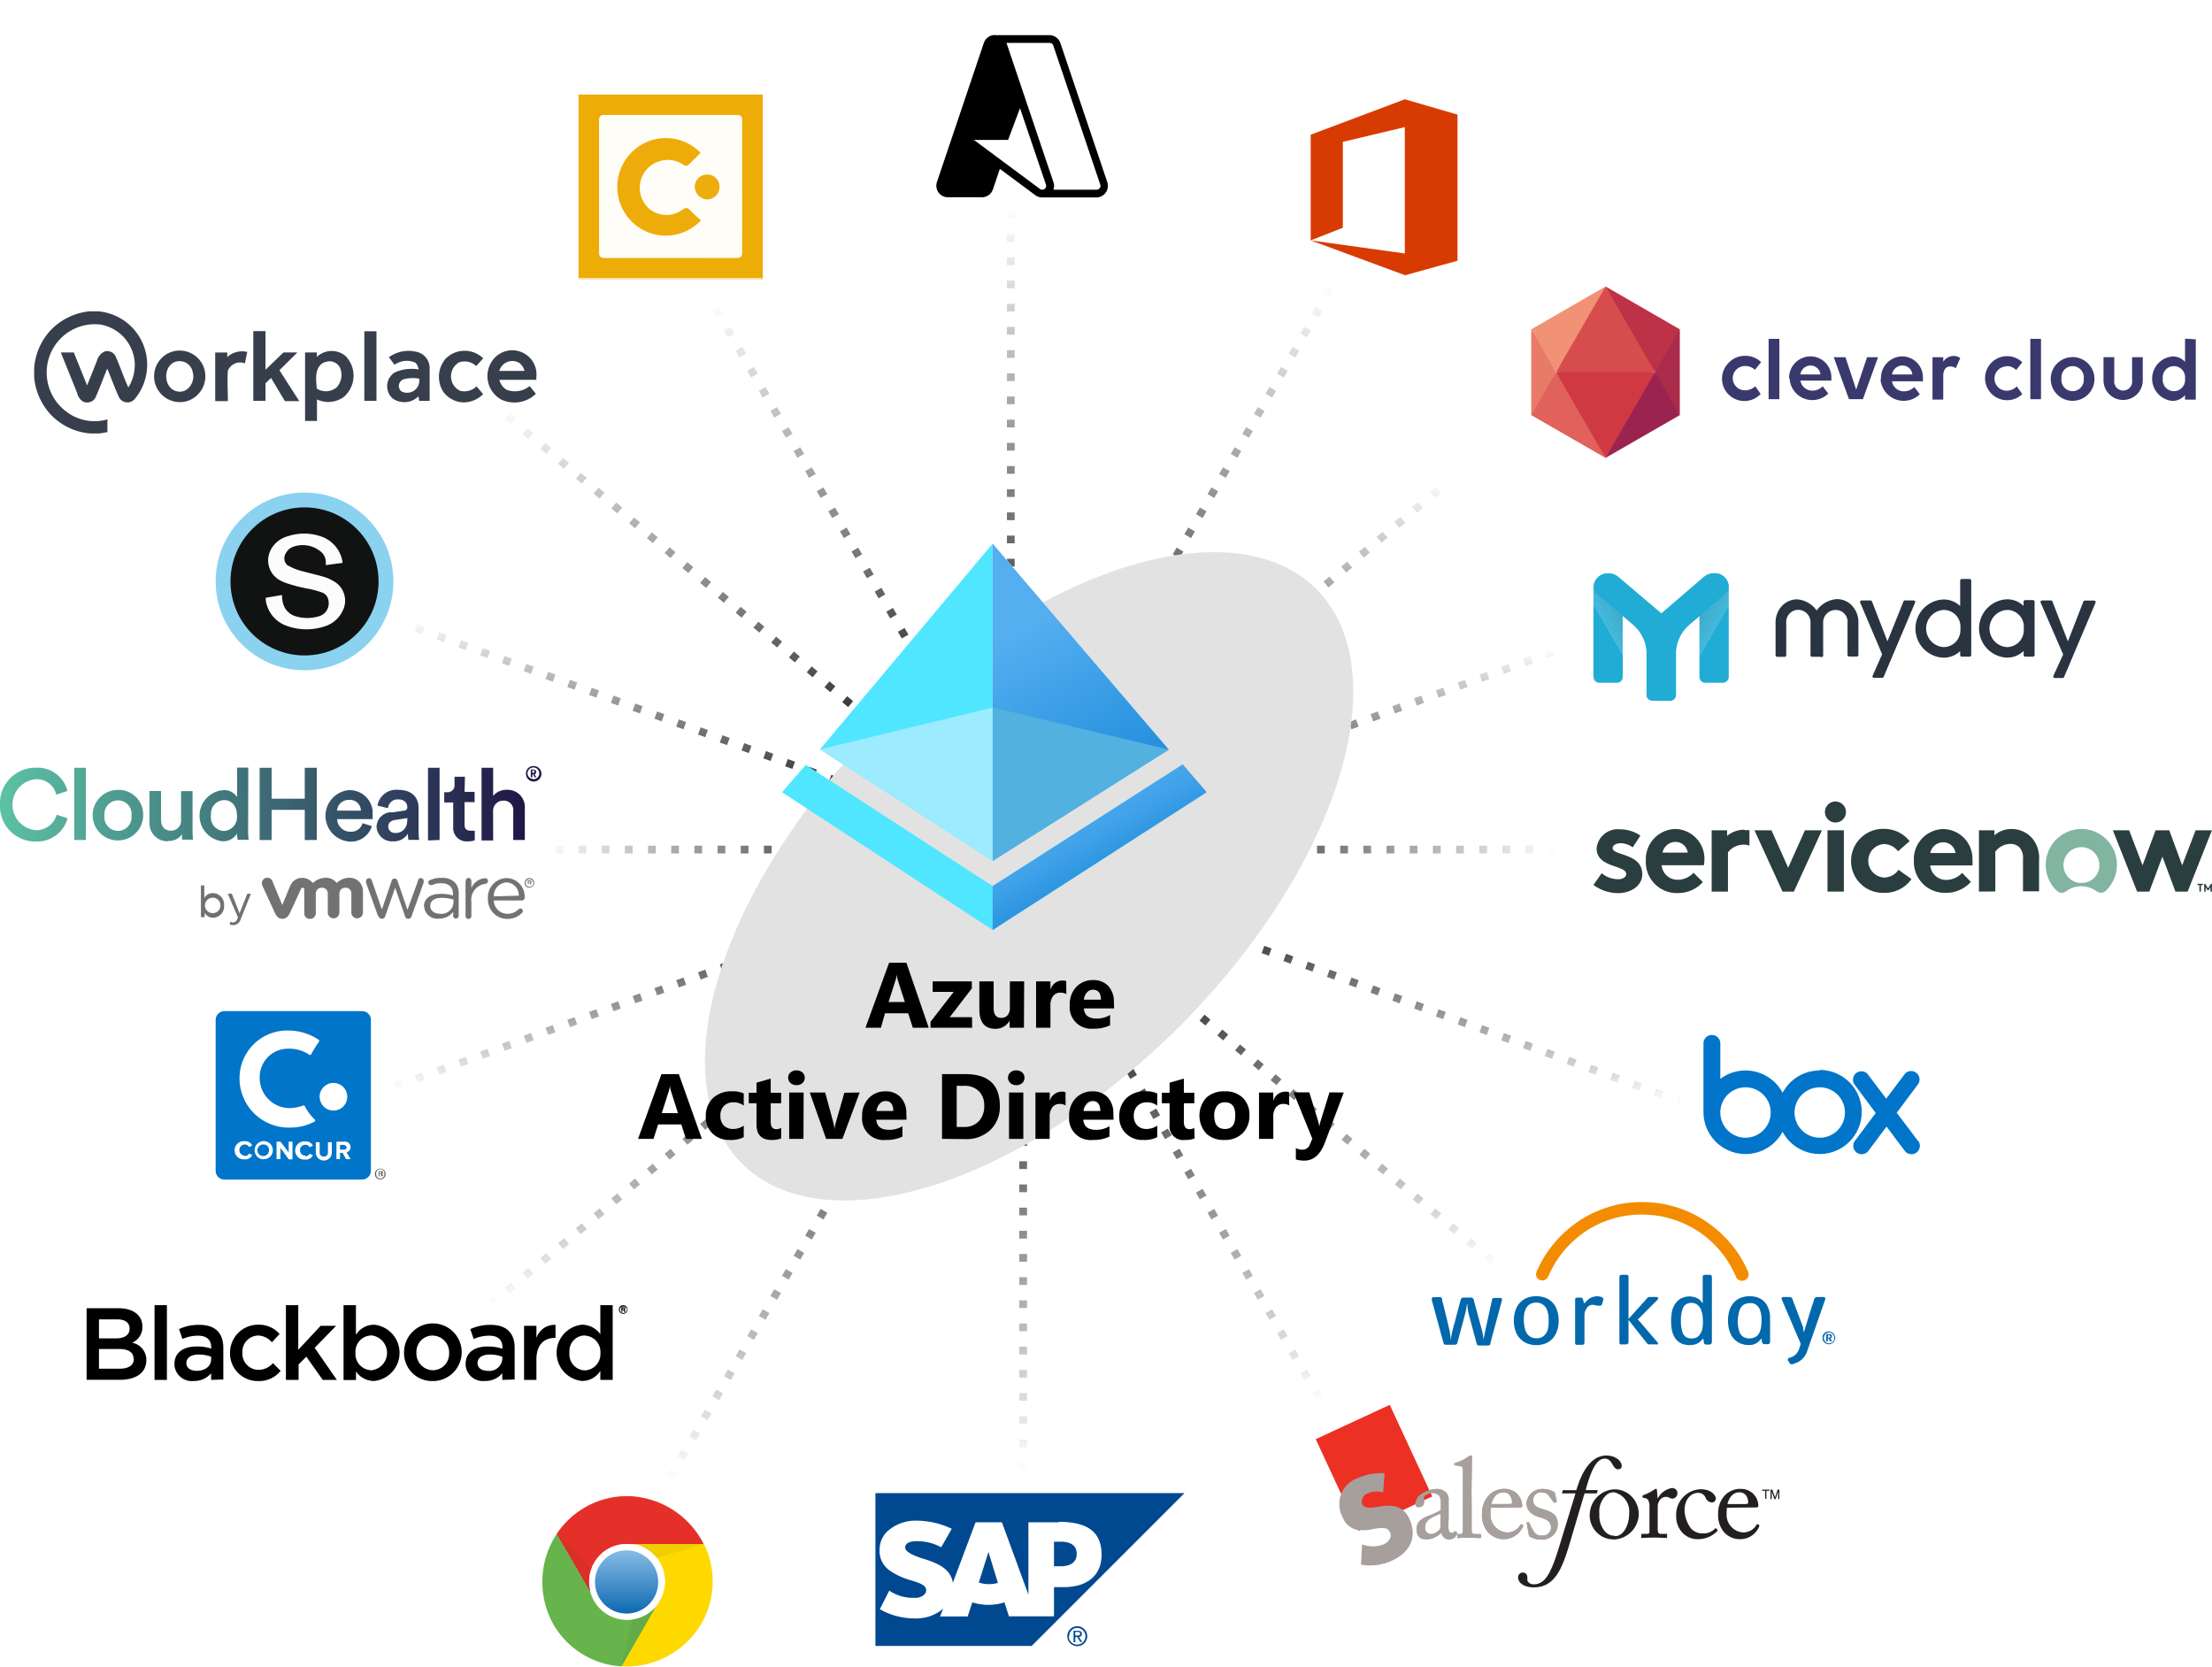 <svg xmlns="http://www.w3.org/2000/svg" xmlns:xlink="http://www.w3.org/1999/xlink" viewBox="0 0 286.26 215.7"><defs><style>.cls-1,.cls-10,.cls-11,.cls-12,.cls-13,.cls-14,.cls-15,.cls-16,.cls-17,.cls-18,.cls-3,.cls-4,.cls-5,.cls-6,.cls-7,.cls-8,.cls-9{fill:none;}.cls-2{fill:#fff;}.cls-10,.cls-11,.cls-12,.cls-13,.cls-14,.cls-15,.cls-16,.cls-17,.cls-18,.cls-3,.cls-4,.cls-5,.cls-6,.cls-7,.cls-8,.cls-9{stroke-miterlimit:10;stroke-dasharray:1 2;}.cls-3{stroke:url(#linear-gradient);}.cls-4{stroke:url(#linear-gradient-2);}.cls-5{stroke:url(#linear-gradient-3);}.cls-6{stroke:url(#linear-gradient-4);}.cls-7{stroke:url(#linear-gradient-5);}.cls-8{stroke:url(#linear-gradient-6);}.cls-9{stroke:url(#linear-gradient-7);}.cls-10{stroke:url(#linear-gradient-8);}.cls-11{stroke:url(#linear-gradient-9);}.cls-12{stroke:url(#linear-gradient-10);}.cls-13{stroke:url(#linear-gradient-11);}.cls-14{stroke:url(#linear-gradient-12);}.cls-15{stroke:url(#linear-gradient-13);}.cls-16{stroke:url(#linear-gradient-14);}.cls-17{stroke:url(#linear-gradient-15);}.cls-18{stroke:url(#linear-gradient-16);}.cls-19{fill:#3c3c41;isolation:isolate;opacity:0.15;}.cls-20{fill:#50e6ff;}.cls-21{fill:url(#linear-gradient-17);}.cls-22{fill:#53b1e0;}.cls-23{fill:#9cebff;}.cls-24{fill:url(#linear-gradient-18);}.cls-25{fill:#d83b01;}.cls-26{fill:#e53029;}.cls-27{fill:#fdd900;}.cls-28{fill:#66b44b;}.cls-29{fill:#61ab48;}.cls-30{fill:url(#linear-gradient-19);}.cls-31{fill:#f0ce00;}.cls-32{fill:#d92f27;}.cls-33{fill:#0075c9;}.cls-34{fill:#ed3024;}.cls-35{fill:#a69f9c;}.cls-36{fill:#231f20;}.cls-37{fill:#004990;}.cls-38{fill:#373e4c;}.cls-39,.cls-40{fill:#2a3e40;}.cls-117,.cls-39,.cls-41{fill-rule:evenodd;}.cls-41{fill:#82b5a1;}.cls-42{fill:#686562;}.cls-43{fill:#f38c01;}.cls-44{fill:#0268ac;}.cls-45{fill:#0369ac;}.cls-46{fill:#0268ab;}.cls-47{fill:#1070af;}.cls-48{fill:#a8cde2;}.cls-49{fill:#f7fafc;}.cls-50{fill:#0a6dae;}.cls-51{fill:#f5f8fb;}.cls-52{fill:#293440;}.cls-53{clip-path:url(#clip-path);}.cls-54{clip-path:url(#clip-path-2);}.cls-55{fill:#21acd5;}.cls-56{fill:#21abd4;}.cls-57{fill:#21aad3;}.cls-58{fill:#21a9d2;}.cls-59{fill:#20a9d1;}.cls-60{fill:#20a8d0;}.cls-61{fill:#20a7cf;}.cls-62{fill:#20a6ce;}.cls-63{fill:#20a5cd;}.cls-64{fill:#20a4cc;}.cls-65{fill:#20a4cb;}.cls-66{fill:#20a3ca;}.cls-67{fill:#1fa2c9;}.cls-68{fill:#1fa1c8;}.cls-69{fill:#1fa0c7;}.cls-70{fill:#1f9fc6;}.cls-71{fill:#1f9fc5;}.cls-72{fill:#1f9ec4;}.cls-73{fill:#1f9dc3;}.cls-74{fill:#1f9cc2;}.cls-75{fill:#1e9bc0;}.cls-76{fill:#1e9abf;}.cls-77{fill:#1e99be;}.cls-78{fill:#1e99bd;}.cls-79{fill:#1e98bc;}.cls-80{fill:#1e97bb;}.cls-81{fill:#1e96ba;}.cls-82{fill:#1d95b9;}.cls-83{fill:#1d94b8;}.cls-84{fill:#1d94b7;}.cls-85{fill:#1d93b6;}.cls-86{fill:#1d92b5;}.cls-87{fill:#1d91b4;}.cls-88{fill:#1d90b3;}.cls-89{fill:#1d8fb2;}.cls-90{fill:#1c8fb1;}.cls-91{fill:#1c8eb0;}.cls-92{fill:#1c8daf;}.cls-93{fill:#1c8cae;}.cls-94{clip-path:url(#clip-path-3);}.cls-95{clip-path:url(#clip-path-4);}.cls-96{fill:#39396d;}.cls-97{fill:#ab2b4a;}.cls-98{fill:#e87a68;}.cls-99{fill:#d74d4e;}.cls-100{fill:#bd3246;}.cls-101{fill:#f19175;}.cls-102{fill:#cf3942;}.cls-103{fill:#e0625b;}.cls-104{fill:#9a244f;}.cls-105{fill:url(#linear-gradient-20);}.cls-106{fill:#201747;}.cls-107{fill:#727173;}.cls-108{fill:#727074;}.cls-109{fill:#8ad2f0;}.cls-110{fill:#111212;}.cls-111{fill:#fcfcfc;}.cls-112{fill:#eeac07;}.cls-113{fill:#fefefe;}.cls-114{fill:#fefdf8;}.cls-115{fill:#edac09;}.cls-116{fill:#ecad0e;}</style><linearGradient id="linear-gradient" x1="130.81" y1="117.69" x2="130.81" y2="191.37" gradientTransform="matrix(1, 0, 0, -1, 0, 218)" gradientUnits="userSpaceOnUse"><stop offset="0"/><stop offset="1" stop-color="#fff"/></linearGradient><linearGradient id="linear-gradient-2" x1="146.23" y1="108.06" x2="201.44" y2="108.06" xlink:href="#linear-gradient"/><linearGradient id="linear-gradient-3" x1="70.43" y1="108.06" x2="120.86" y2="108.06" gradientTransform="matrix(1, 0, 0, -1, 0, 218)" gradientUnits="userSpaceOnUse"><stop offset="0" stop-color="#fff"/><stop offset="1"/></linearGradient><linearGradient id="linear-gradient-4" x1="87.18" y1="111.31" x2="87.18" y2="137.92" xlink:href="#linear-gradient"/><linearGradient id="linear-gradient-5" x1="94.25" y1="114.93" x2="94.25" y2="165.4" xlink:href="#linear-gradient"/><linearGradient id="linear-gradient-6" x1="109.9" y1="117.19" x2="109.9" y2="179.09" xlink:href="#linear-gradient"/><linearGradient id="linear-gradient-7" x1="170.92" y1="111.31" x2="170.92" y2="134.11" xlink:href="#linear-gradient"/><linearGradient id="linear-gradient-8" x1="163.53" y1="114.93" x2="163.53" y2="156.21" xlink:href="#linear-gradient"/><linearGradient id="linear-gradient-9" x1="154.07" y1="117.19" x2="154.07" y2="181.31" xlink:href="#linear-gradient"/><linearGradient id="linear-gradient-10" x1="179.12" y1="75.03" x2="179.12" y2="103.81" xlink:href="#linear-gradient-3"/><linearGradient id="linear-gradient-11" x1="166.54" y1="54" x2="166.54" y2="100.19" xlink:href="#linear-gradient-3"/><linearGradient id="linear-gradient-12" x1="153.45" y1="35.95" x2="153.45" y2="97.93" xlink:href="#linear-gradient-3"/><linearGradient id="linear-gradient-13" x1="86.76" y1="76.89" x2="86.76" y2="103.81" xlink:href="#linear-gradient-3"/><linearGradient id="linear-gradient-14" x1="93.77" y1="48.91" x2="93.77" y2="100.19" xlink:href="#linear-gradient-3"/><linearGradient id="linear-gradient-15" x1="106.96" y1="25.81" x2="106.96" y2="97.93" xlink:href="#linear-gradient-3"/><linearGradient id="linear-gradient-16" x1="132.41" y1="27.38" x2="132.41" y2="97.72" xlink:href="#linear-gradient-3"/><linearGradient id="linear-gradient-17" x1="141.66" y1="563.32" x2="127.53" y2="536.55" gradientTransform="translate(0 -455.71)" gradientUnits="userSpaceOnUse"><stop offset="0" stop-color="#1988d9"/><stop offset="0.9" stop-color="#54aef0"/></linearGradient><linearGradient id="linear-gradient-18" x1="135.58" y1="555.54" x2="145.35" y2="572.39" gradientTransform="translate(0 -455.71)" gradientUnits="userSpaceOnUse"><stop offset="0.1" stop-color="#54aef0"/><stop offset="0.29" stop-color="#4fabee"/><stop offset="0.51" stop-color="#41a2e9"/><stop offset="0.74" stop-color="#2a93e0"/><stop offset="0.88" stop-color="#1988d9"/></linearGradient><linearGradient id="linear-gradient-19" x1="81.09" y1="17.31" x2="81.09" y2="9.44" gradientTransform="matrix(1, 0, 0, -1, 0, 218)" gradientUnits="userSpaceOnUse"><stop offset="0" stop-color="#86bbe5"/><stop offset="1" stop-color="#116cb3"/></linearGradient><clipPath id="clip-path"><path class="cls-1" d="M219.93,75.84V87.65a.77.77,0,0,0,.8.71h2.18a.77.77,0,0,0,.81-.71V75.84a1.91,1.91,0,0,0-3.78,0"/></clipPath><clipPath id="clip-path-2"><polygon class="cls-1" points="213.78 84.82 220.87 72.55 229.87 77.73 222.77 90 213.78 84.82"/></clipPath><clipPath id="clip-path-3"><path class="cls-1" d="M210,75.84V87.65a.75.75,0,0,1-.79.71H207a.76.76,0,0,1-.79-.71V75.84a1.91,1.91,0,0,1,3.78,0"/></clipPath><clipPath id="clip-path-4"><polygon class="cls-1" points="200.12 77.73 209.12 72.55 216.21 84.82 207.21 90.01 200.12 77.73"/></clipPath><linearGradient id="linear-gradient-20" x1="-0.01" y1="-26.24" x2="67.93" y2="-26.24" gradientTransform="matrix(1, 0, 0, -1, 0, 77.89)" gradientUnits="userSpaceOnUse"><stop offset="0.01" stop-color="#5bc0a4"/><stop offset="1" stop-color="#211646"/></linearGradient></defs><g id="clean"><g id="g48736"><rect id="rect14304" class="cls-2" width="286.26" height="215.7"/><g id="g14338"><line id="line14306" class="cls-3" x1="130.81" y1="100.31" x2="130.81" y2="26.63"/><line id="line14308" class="cls-4" x1="201.44" y1="109.94" x2="146.23" y2="109.94"/><line id="line14310" class="cls-5" x1="120.86" y1="109.94" x2="70.43" y2="109.94"/><line id="line14312" class="cls-6" x1="122.45" y1="106.22" x2="51.92" y2="80.55"/><line id="line14314" class="cls-7" x1="123.87" y1="102.69" x2="64.62" y2="52.98"/><line id="line14316" class="cls-8" x1="127.63" y1="100.56" x2="92.18" y2="39.16"/><line id="line14318" class="cls-9" x1="140.89" y1="106.22" x2="200.95" y2="84.36"/><line id="line14320" class="cls-10" x1="139.47" y1="102.69" x2="187.59" y2="62.17"/><line id="line14322" class="cls-11" x1="135.7" y1="100.56" x2="172.44" y2="36.94"/><line id="line14324" class="cls-12" x1="140.89" y1="114.66" x2="217.35" y2="142.5"/><line id="line14326" class="cls-13" x1="139.47" y1="118.19" x2="193.61" y2="163.62"/><line id="line14328" class="cls-14" x1="135.7" y1="120.32" x2="171.2" y2="181.8"/><line id="line14330" class="cls-15" x1="122.45" y1="114.66" x2="51.08" y2="140.64"/><line id="line14332" class="cls-16" x1="123.87" y1="118.19" x2="63.66" y2="168.71"/><line id="line14334" class="cls-17" x1="127.63" y1="120.32" x2="86.29" y2="191.94"/><line id="line14336" class="cls-18" x1="132.41" y1="120.28" x2="132.41" y2="190.62"/></g><g id="g14344"><ellipse id="ellipse14340" class="cls-2" cx="133.18" cy="113.4" rx="52.57" ry="27.5" transform="translate(-41.18 127.39) rotate(-45)"/><ellipse id="ellipse14342" class="cls-19" cx="133.18" cy="113.4" rx="52.57" ry="27.5" transform="translate(-41.18 127.39) rotate(-45)"/></g><g id="g14360"><polygon id="polygon14346" class="cls-20" points="153.06 98.92 156.15 102.52 128.46 120.35 101.2 102.52 104.28 98.98 128.46 114.67 153.06 98.92"/><polygon id="polygon14348" class="cls-2" points="151.26 97 128.46 111.41 106.12 96.97 128.46 70.35 151.26 97"/><polygon id="polygon14350" class="cls-20" points="106.12 96.97 128.46 70.35 128.46 111.41 106.12 96.97"/><polygon id="polygon14352" class="cls-21" points="151.26 97 128.46 70.35 128.46 111.41 151.26 97"/><polygon id="polygon14354" class="cls-22" points="128.46 111.41 128.46 91.56 151.26 97 128.46 111.41"/><polygon id="polygon14356" class="cls-23" points="128.46 91.56 128.46 111.41 106.12 96.97 128.46 91.56"/><polygon id="polygon14358" class="cls-24" points="153.06 98.92 128.46 114.67 128.46 120.35 156.15 102.52 153.06 98.92"/></g><g id="g14372"><polygon id="polygon14368" class="cls-2" points="169.62 17.43 169.62 31.11 173.78 29.48 173.78 18.36 181.83 16.43 181.83 32.79 169.63 31.11 181.83 35.62 181.83 35.62 188.61 33.74 188.61 33.72 188.61 33.72 188.61 33.72 188.61 33.72 188.61 14.81 181.83 12.86 169.65 17.43 169.62 17.43"/><polygon id="polygon14370" class="cls-25" points="181.84 35.62 169.63 31.11 181.8 32.8 181.8 16.45 173.78 18.36 173.78 29.47 169.62 31.11 169.62 17.43 181.8 12.85 188.62 14.83 188.62 33.74 181.84 35.62"/></g><g id="g14390"><path id="path14374" class="cls-26" d="M81.16,193.61a11.26,11.26,0,0,1,9.92,6.23H80.6a4.69,4.69,0,0,0-3.66,2.34,4.87,4.87,0,0,0-.42,4.08c-.84-1.43-4.48-7.75-4.48-7.75A10.94,10.94,0,0,1,81.16,193.61Z"/><path id="path14376" class="cls-27" d="M90.74,210.16a11.27,11.27,0,0,1-10.35,5.48l5.24-9.07a4.86,4.86,0,0,0-3.52-6.75h9A10.93,10.93,0,0,1,90.74,210.16Z"/><path id="path14378" class="cls-28" d="M71.62,210.21a11.26,11.26,0,0,1,.43-11.71l5.24,9.07s.93,1.75,3.85,2a4.88,4.88,0,0,0,3.75-1.68c-.82,1.45-4.48,7.75-4.48,7.75a10.9,10.9,0,0,1-8.79-5.43Z"/><path id="path14380" class="cls-29" d="M80.39,215.7l1.47-6.15a5,5,0,0,0,3-1.62c-.86,1.48-4.47,7.77-4.47,7.77Z"/><path id="path14382" class="cls-2" d="M76.22,204.72a4.91,4.91,0,1,1,4.91,4.91,4.91,4.91,0,0,1-4.91-4.91Z"/><path id="path14384" class="cls-30" d="M77,204.72a4.09,4.09,0,1,1,4.09,4.09h0A4.09,4.09,0,0,1,77,204.72Z"/><path id="path14386" class="cls-31" d="M91.06,199.82,85,201.6a4.88,4.88,0,0,0-2.88-1.78Z"/><path id="path14388" class="cls-32" d="M76.4,206c-.85-1.48-4.36-7.53-4.36-7.53l4.5,4.45a4.41,4.41,0,0,0-.29,2.3Z"/></g><g id="g14396"><path id="path14392" class="cls-33" d="M235.49,138.53a5.43,5.43,0,0,0-4.8,2.89,5.43,5.43,0,0,0-7.34-2.26,6.76,6.76,0,0,0-.72.46V135h0a1.09,1.09,0,0,0-1.09-1.06,1.08,1.08,0,0,0-1.09,1.06h0v9h0a5.44,5.44,0,0,0,10.24,2.46,5.44,5.44,0,1,0,4.8-8Zm-9.6,8.7a3.26,3.26,0,1,1,3.26-3.26h0A3.26,3.26,0,0,1,225.89,147.23Zm9.6,0a3.26,3.26,0,1,1,3.27-3.26,3.26,3.26,0,0,1-3.27,3.26Z"/><path id="path14394" class="cls-33" d="M248.25,147.7l-2.79-3.7,2.79-3.73h0a1.09,1.09,0,0,0-1.74-1.3h0l-2.41,3.21L241.7,139h0a1.09,1.09,0,0,0-1.74,1.3h0l2.78,3.73L240,147.7h0a1.09,1.09,0,0,0,1.74,1.3h0l2.4-3.21,2.41,3.21h0a1.09,1.09,0,0,0,1.74-1.3Z"/></g><g id="g14434"><rect id="rect14398" class="cls-34" x="172.53" y="183.41" width="10.56" height="13.07" transform="translate(-63.41 92.44) rotate(-24.88)"/><g id="g14432"><path id="path14400" class="cls-35" d="M179,193.14a2.93,2.93,0,0,0-2,.12,1.12,1.12,0,0,0-.72,1.38c.15.32.49.46,1.05.47a7.55,7.55,0,0,0,1.3-.17c2-.31,3.1.18,3.77,1.62,1,2.26.21,4.26-2.27,5.41a6.79,6.79,0,0,1-4,.51l.14-2.63a3.84,3.84,0,0,0,2.79,0c.77-.36,1.09-1,.81-1.57s-.71-.64-2.11-.43a5.37,5.37,0,0,1-2.36.08,2.68,2.68,0,0,1-1.66-1.61,3.56,3.56,0,0,1,1.46-4.82,2.87,2.87,0,0,1,.4-.18,7.73,7.73,0,0,1,3.58-.68Z"/><path id="path14402" class="cls-36" d="M202.25,192.84H204c.88-3,2.23-4.48,3.87-4.48,1.3,0,2,.78,2,1.35a.41.41,0,0,1-.39.43h-.06c-.79,0-.71-1.38-1.74-1.38s-1.73,1.36-2.48,4.07h1.57l-.12.43h-1.59l-2,6.73c-1,3.33-2,5.43-4.6,5.43-1.14,0-2-.53-2-1.3a.61.61,0,0,1,.6-.62h0c.38,0,.6.25.6.68v.37a.86.86,0,0,0,.87.47c1.58,0,2.33-1.84,3.36-5.23l2-6.53h-1.75l.11-.43"/><path id="path14404" class="cls-36" d="M209,198.74a1.63,1.63,0,0,1-1.46-.77,3.15,3.15,0,0,1-.56-2.06,2.89,2.89,0,0,1,.78-2.31,1.42,1.42,0,0,1,1.14-.48,2.53,2.53,0,0,1,1.94,2.67c0,1.58-.72,3-1.84,3m-.18.44a3.37,3.37,0,0,0,3.26-3.24,3.29,3.29,0,0,0-1-2.4,3.14,3.14,0,0,0-2.07-.86,3.34,3.34,0,0,0-3.27,3.08,3.11,3.11,0,0,0,.81,2.4,3,3,0,0,0,2.24,1"/><path id="path14406" class="cls-36" d="M213.47,195.08c0-.94-.27-1.1-.42-1.16a2.44,2.44,0,0,0-.39-.1s-.11,0-.11-.11v-.08a.15.15,0,0,1,.11-.14,6.5,6.5,0,0,0,1.46-.75c.11-.07.31-.15.31.12l.08,1h.05a2.57,2.57,0,0,1,1.77-1.29.68.68,0,0,1,.75.58v.07a.71.71,0,0,1-.62.72.88.88,0,0,1-.42-.11.85.85,0,0,0-.49-.12,1,1,0,0,0-.87.62,1.36,1.36,0,0,0-.15.47v3.09c0,.46.11.61.42.61h.69c.09,0,.1,0,.1.13v.26c0,.09,0,.14-.07.14s-.77-.05-1.56-.05-1.54.05-1.62.05-.09,0-.09-.15v-.25c0-.1,0-.13.16-.13h.57c.23,0,.33-.09.33-.28v-3.14Z"/><path id="path14408" class="cls-36" d="M218,195.44a4.2,4.2,0,0,0,.75,2.24,1.9,1.9,0,0,0,1.6.75,2,2,0,0,0,1.62-.64.09.09,0,0,1,.12,0l.15.15c.06.06.07.11,0,.19a3.38,3.38,0,0,1-2.37,1.05,2.69,2.69,0,0,1-2.29-1,3.09,3.09,0,0,1-.66-2,3.3,3.3,0,0,1,3.13-3.46h0c1.54,0,2,.89,2,1.2a.51.51,0,0,1-.51.51h0a.92.92,0,0,1-.81-.59,1,1,0,0,0-1-.65c-.84,0-1.73.77-1.73,2.29"/><path id="path14410" class="cls-36" d="M223.55,194.64c.28-1.09.9-1.52,1.55-1.52,1,0,1.14,1,1.14,1.32,0,.13-.12.2-.4.2Zm3.58.44c.24,0,.42,0,.42-.23a2.21,2.21,0,0,0-2.17-2.17,2.76,2.76,0,0,0-2.11.78,3.32,3.32,0,0,0-.92,2.35,3.49,3.49,0,0,0,.64,2.32,2.71,2.71,0,0,0,2.32,1.05,2.65,2.65,0,0,0,2.34-1.61c.07-.16,0-.2,0-.22l-.19-.1a.1.1,0,0,0-.13.06h0a2,2,0,0,1-1.79,1,2.29,2.29,0,0,1-2.09-2.49v0a3.35,3.35,0,0,1,.05-.71Z"/><path id="path14412" class="cls-35" d="M190.45,194.61v3.45c0,.25.08.46.39.46h.66c.13,0,.16,0,.16.13v.25c0,.09,0,.15-.09.15s-.75-.05-1.66-.05a9.8,9.8,0,0,0-1.21.05c-.07,0-.1-.06-.1-.15v-.25c0-.1,0-.13.19-.13H189c.16,0,.31-.11.32-.37v-7.54c0-.82,0-.83-.63-.93l-.4-.06a.09.09,0,0,1-.09-.08v-.11c0-.05,0-.08.14-.11a5.53,5.53,0,0,0,1.72-.85.47.47,0,0,1,.31-.12c.1,0,.13.07.12.27,0,.81-.06,3.87-.06,4.68Z"/><path id="path14414" class="cls-35" d="M193,194.64c.28-1.09.9-1.52,1.54-1.52,1,0,1.14,1,1.14,1.32,0,.13-.12.2-.4.2Zm3.58.44c.23,0,.41,0,.41-.23a2.21,2.21,0,0,0-2.17-2.17,2.74,2.74,0,0,0-2.1.78,3.31,3.31,0,0,0-.93,2.35,3.43,3.43,0,0,0,.65,2.32,2.73,2.73,0,0,0,4.65-.56c.08-.16,0-.2,0-.22l-.19-.1s-.1,0-.13.07a2,2,0,0,1-1.78,1,2.31,2.31,0,0,1-2.1-2.5v0a3.35,3.35,0,0,1,.05-.71Z"/><path id="path14416" class="cls-35" d="M197.92,198.75c-.07,0-.07-.13-.09-.2l-.25-1.4a.08.08,0,0,1,0-.11h0l.19-.05a.13.13,0,0,1,.14.09l.36.72c.3.55.51.92,1.29.92a1.07,1.07,0,0,0,1.16-1v0c0-.67-.32-1.05-1.43-1.36-.87-.25-1.74-.71-1.74-1.87a2,2,0,0,1,2.07-1.8,2.76,2.76,0,0,1,1.35.31c.22.1.25.18.27.27l.22,1c0,.06,0,.1-.11.13l-.17.06a.13.13,0,0,1-.14-.07l-.5-.68a1.1,1.1,0,0,0-1-.58,1,1,0,0,0-1.12.86.66.66,0,0,0,0,.14c0,.85.69,1,1.41,1.22,1.08.31,1.76.75,1.77,1.89a2,2,0,0,1-2,2h-.2a2.78,2.78,0,0,1-1.49-.43"/><path id="path14418" class="cls-35" d="M186.4,197.66c0,.4-.78.88-1.21.86a.77.77,0,0,1-.77-.79v-.06c0-1.22,1.45-1.45,2-1.82Zm1.07-1.14v-2.31a1.36,1.36,0,0,0-.32-1.06,1.63,1.63,0,0,0-1.18-.46,3.29,3.29,0,0,0-1.8.53,1.71,1.71,0,0,0-1,1.33c0,.34.11.48.35.49.6,0,.78-.28.78-.8,0-.26-.13-.49.07-.67a1.68,1.68,0,0,1,1-.36,1.19,1.19,0,0,1,.89.36,1.89,1.89,0,0,1,.2.84v1a9.26,9.26,0,0,1-1.66.77c-1.17.46-1.48,1-1.48,1.71,0,.93.53,1.25.89,1.27a2.54,2.54,0,0,0,.87,0,3,3,0,0,0,1.46-.82h0a1,1,0,0,0,1,.88,1.08,1.08,0,0,0,1-.66c.09-.15.06-.22,0-.27l-.15-.12c-.06,0-.09,0-.15,0a.36.36,0,0,1-.37.19c-.26,0-.44-.13-.44-1Z"/><path id="path14420" class="cls-35" d="M190.45,194.61v3.45c0,.25.08.46.39.46h.66c.13,0,.16,0,.16.13v.25c0,.09,0,.15-.09.15s-.75-.05-1.66-.05a9.8,9.8,0,0,0-1.21.05c-.07,0-.1-.06-.1-.15v-.25c0-.1,0-.13.19-.13H189c.16,0,.31-.11.32-.37v-7.54c0-.82,0-.83-.63-.93l-.4-.06a.09.09,0,0,1-.09-.08v-.11c0-.05,0-.08.14-.11a5.53,5.53,0,0,0,1.72-.85.47.47,0,0,1,.31-.12c.1,0,.13.07.12.27,0,.81-.06,3.87-.06,4.68Z"/><path id="path14422" class="cls-35" d="M193,194.64c.28-1.09.9-1.52,1.54-1.52,1,0,1.14,1,1.14,1.32,0,.13-.12.2-.4.2Zm3.58.44c.23,0,.41,0,.41-.23a2.21,2.21,0,0,0-2.17-2.17,2.74,2.74,0,0,0-2.1.78,3.31,3.31,0,0,0-.93,2.35,3.43,3.43,0,0,0,.65,2.32,2.73,2.73,0,0,0,4.65-.56c.08-.16,0-.2,0-.22l-.19-.1s-.1,0-.13.07a2,2,0,0,1-1.78,1,2.31,2.31,0,0,1-2.1-2.5v0a3.35,3.35,0,0,1,.05-.71Z"/><path id="path14424" class="cls-35" d="M197.92,198.75c-.07,0-.07-.13-.09-.2l-.25-1.4a.08.08,0,0,1,0-.11h0l.19-.05a.13.13,0,0,1,.14.09l.36.72c.3.55.51.92,1.29.92a1.07,1.07,0,0,0,1.16-1v0c0-.67-.32-1.05-1.43-1.36-.87-.25-1.74-.71-1.74-1.87a2,2,0,0,1,2.07-1.8,2.76,2.76,0,0,1,1.35.31c.22.1.25.18.27.27l.22,1c0,.06,0,.1-.11.13l-.17.06a.13.13,0,0,1-.14-.07l-.5-.68a1.1,1.1,0,0,0-1-.58,1,1,0,0,0-1.12.86.66.66,0,0,0,0,.14c0,.85.69,1,1.41,1.22,1.08.31,1.76.75,1.77,1.89a2,2,0,0,1-2,2h-.2a2.78,2.78,0,0,1-1.49-.43"/><path id="path14426" class="cls-35" d="M186.4,197.66c0,.4-.78.88-1.21.86a.77.77,0,0,1-.77-.79v-.06c0-1.22,1.45-1.45,2-1.82Zm1.07-1.14v-2.31a1.36,1.36,0,0,0-.32-1.06,1.63,1.63,0,0,0-1.18-.46,3.29,3.29,0,0,0-1.8.53,1.71,1.71,0,0,0-1,1.33c0,.34.11.48.35.49.6,0,.78-.28.78-.8,0-.26-.13-.49.07-.67a1.68,1.68,0,0,1,1-.36,1.19,1.19,0,0,1,.89.36,1.89,1.89,0,0,1,.2.84v1a9.26,9.26,0,0,1-1.66.77c-1.17.46-1.48,1-1.48,1.71,0,.93.53,1.25.89,1.27a2.54,2.54,0,0,0,.87,0,3,3,0,0,0,1.46-.82h0a1,1,0,0,0,1,.88,1.08,1.08,0,0,0,1-.66c.09-.15.06-.22,0-.27l-.15-.12c-.06,0-.09,0-.15,0a.36.36,0,0,1-.37.19c-.26,0-.44-.13-.44-1Z"/><polygon id="polygon14428" class="cls-36" points="228.59 192.92 228.59 193.96 228.43 193.96 228.43 192.92 228.03 192.92 228.03 192.77 228.99 192.77 228.99 192.92 228.59 192.92"/><path id="path14430" class="cls-36" d="M229.13,192.77h.23l.35,1,.34-1h.22V194h-.15v-1l-.34,1h-.16l-.34-1v1h-.16Z"/></g></g><g id="g2699"><g id="g2476"><polyline id="path2478" class="cls-37" points="113.29 213 133.51 213 153.29 193.22 113.29 193.22 113.29 213"/></g><path id="path14438" class="cls-2" d="M137.26,202.69h-.86v-3.18h.86c1.16,0,2.08.39,2.08,1.57s-.92,1.61-2.08,1.61M127.93,205a3.59,3.59,0,0,1-1.26-.22l1.25-3.94h0l1.22,4A3.8,3.8,0,0,1,127.93,205Zm9.1-8h-3.94v9.36L129.66,197h-3.41l-2.94,7.82c-.31-2-2.35-2.65-4-3.16-1.06-.34-2.18-.84-2.17-1.4s.6-.87,1.78-.81a6.46,6.46,0,0,1,2.88.78l1.37-2.39a10.62,10.62,0,0,0-4.46-1.05h0a5.42,5.42,0,0,0-3.94,1.44,3.31,3.31,0,0,0-.94,2.29,3.07,3.07,0,0,0,1.35,2.75,9.18,9.18,0,0,0,2.68,1.23c1.09.33,2,.63,2,1.26a.83.83,0,0,1-.26.61,1.7,1.7,0,0,1-1.26.4,5.4,5.4,0,0,1-3.26-.93l-1.22,2.41a9.19,9.19,0,0,0,4.46,1.19h.2a5.4,5.4,0,0,0,3.39-1.14l.14-.12-.39,1h3.57l.6-1.82a6.87,6.87,0,0,0,4.16,0l.58,1.81h5.83v-3.78h1.27c3.07,0,4.89-1.56,4.89-4.19,0-2.92-1.77-4.26-5.53-4.26"/><g id="g2484"><path id="path14440" class="cls-37" d="M139.15,211.65v-.46h.31c.15,0,.32,0,.32.23s-.17.23-.36.23Zm0,.2h.26l.39.63h.25l-.42-.65a.37.37,0,0,0,.38-.36v0c0-.3-.17-.43-.52-.43h-.56v1.48h.22Zm.28,1.18a1.29,1.29,0,1,0-1.31-1.29,1.29,1.29,0,0,0,1.31,1.29Zm-1.06-1.29a1.05,1.05,0,0,1,1-1.07h0a1.08,1.08,0,1,1-1.06,1.1v0"/></g></g><g id="g14462"><path id="path14444" class="cls-38" d="M11.57,40.29h1.15a6.93,6.93,0,0,1,4.67,11.4,1.23,1.23,0,0,1-1.74.05,1.28,1.28,0,0,1-.26-.35c-.55-1.21-1-2.47-1.51-3.69-.49,1.18-.93,2.39-1.44,3.56a1.22,1.22,0,0,1-1.55.76l-.05,0A1.7,1.7,0,0,1,10,50.9c-.7-1.76-1.42-3.52-2.13-5.29H9.55l1.72,4.26c.44-1.06.86-2.13,1.28-3.2a1.86,1.86,0,0,1,1-1.19,1.21,1.21,0,0,1,1.46.75c.57,1.29,1,2.62,1.6,3.91A5.59,5.59,0,0,0,17.44,47,5.36,5.36,0,0,0,13,42a6.23,6.23,0,0,0-6.67,4.32,6.31,6.31,0,0,0,2.18,6.89,6,6,0,0,0,5.39,1.06v1.65l-1,.17H11.64a7.91,7.91,0,0,1-5.22-2.6,8.16,8.16,0,0,1-2-4.68V47.63a8.12,8.12,0,0,1,2-4.75A8.06,8.06,0,0,1,11.57,40.29Z"/><path id="path14446" class="cls-38" d="M32.78,42.85h1.58v5l2.32-2.24h1.8l-2.32,2.3c.85,1.34,1.71,2.66,2.57,4H36.87l-1.79-3-.72.68v2.28H32.78Z"/><path id="path14448" class="cls-38" d="M47.15,42.87h1.57v9H47.15Z"/><path id="path14450" class="cls-38" d="M22.22,45.53a3.33,3.33,0,0,1,4.17,2.06,3.37,3.37,0,0,1-2.07,4.28l-.24.07a3.34,3.34,0,0,1-1.86-6.41Zm.36,1.33c-1.57.69-1.38,3.47.36,3.79,1.37.31,2.38-1.27,2-2.49a1.72,1.72,0,0,0-2-1.4A1.36,1.36,0,0,0,22.58,46.86Z"/><path id="path14452" class="cls-38" d="M29.41,46.21A2.82,2.82,0,0,1,32,45.55c-.1.49-.21,1-.31,1.47a1.71,1.71,0,0,0-2.2.95c-.1,1.31,0,2.62,0,3.94H27.85V45.62h1.56Z"/><path id="path14454" class="cls-38" d="M41,46.19a2.79,2.79,0,0,1,3.69-.14,3.62,3.62,0,0,1,0,5.13,1.8,1.8,0,0,1-.2.19,3.44,3.44,0,0,1-3.47.32v2.78H39.48V45.61H41Zm1,.68c-1.34.57-1.11,2.25-1,3.42a2.17,2.17,0,0,0,2.55-.15A2.37,2.37,0,0,0,44,47.58a1.51,1.51,0,0,0-1.92-.71Z"/><path id="path14456" class="cls-38" d="M50.33,46.23a4.32,4.32,0,0,1,3.53-.71,2.15,2.15,0,0,1,1.74,2v4.36H54.24a5.58,5.58,0,0,0-.09-.59,2.6,2.6,0,0,1-3.34.27,2.12,2.12,0,0,1-.16-3,2.17,2.17,0,0,1,.36-.32,5.28,5.28,0,0,1,3.18-.43c-.11-.33-.17-.73-.51-.91a2.7,2.7,0,0,0-2.62.31Zm1.88,2.86a.92.92,0,0,0-.54,1.17.94.94,0,0,0,.27.38A1.58,1.58,0,0,0,54.08,50a1.6,1.6,0,0,0,.17-1A4.69,4.69,0,0,0,52.21,49.09Z"/><path id="path14458" class="cls-38" d="M57.65,46.44a3.45,3.45,0,0,1,4.88-.07h0l-.9,1a2.21,2.21,0,0,0-2.21-.48,2.08,2.08,0,0,0-.79,2.83,2.05,2.05,0,0,0,.9.85A2.25,2.25,0,0,0,61.67,50l.85,1a3.52,3.52,0,0,1-2.78,1.06,3.37,3.37,0,0,1-2.36-1.34A3.61,3.61,0,0,1,57.65,46.44Z"/><path id="path14460" class="cls-38" d="M64.1,46.22a3.14,3.14,0,0,1,5.31,2.62v.31H64.63a2,2,0,0,0,.91,1.28,3,3,0,0,0,3-.47l.81,1a4,4,0,0,1-4.46.76A3.47,3.47,0,0,1,63.51,47,3.54,3.54,0,0,1,64.1,46.22ZM64.62,48h3.26a1.93,1.93,0,0,0-.63-1,1.74,1.74,0,0,0-2.41.51A1.67,1.67,0,0,0,64.62,48Z"/></g><g id="g14492"><path id="path14464" class="cls-39" d="M225.74,107.37a3.5,3.5,0,0,0-2.23.8v-.72h-2v7.93h2.11v-5.07a2.53,2.53,0,0,1,1.93-1,2,2,0,0,1,.85.13v-2a3.32,3.32,0,0,0-.63,0"/><path id="path14466" class="cls-39" d="M207.28,113a3.32,3.32,0,0,0,2.17.78c.57,0,1-.28,1-.67,0-1.19-3.83-.77-3.83-3.32a2.75,2.75,0,0,1,3-2.47,4.79,4.79,0,0,1,2.67.81l-1,1.53a2.7,2.7,0,0,0-1.52-.54c-.58,0-1.07.23-1.07.64,0,1,3.83.62,3.83,3.37,0,1.52-1.49,2.45-3.15,2.45a5.41,5.41,0,0,1-3.17-1.06Z"/><path id="path14468" class="cls-39" d="M220.57,111.34a3.86,3.86,0,0,0-3.63-4.06h-.1a3.91,3.91,0,0,0-3.85,4c0,.06,0,.11,0,.17a4,4,0,0,0,3.88,4.12h.26a4.31,4.31,0,0,0,3.24-1.42l-1.21-1.21a2.74,2.74,0,0,1-2,.91,2.07,2.07,0,0,1-2.13-1.88h5.47a3.05,3.05,0,0,0,.06-.6Zm-5.42-1a1.72,1.72,0,0,1,1.69-1.39,1.59,1.59,0,0,1,1.57,1.39Z"/><polygon id="polygon14470" class="cls-39" points="235.78 107.45 232.15 115.38 230.68 115.38 227.05 107.45 229.25 107.45 231.41 112.29 233.58 107.45 235.78 107.45"/><g id="g14476"><path id="path14472" class="cls-39" d="M237.56,103.72a1.36,1.36,0,1,1-1.39,1.36,1.36,1.36,0,0,1,1.39-1.36h0"/><rect id="rect14474" class="cls-40" x="236.5" y="107.45" width="2.12" height="7.93"/></g><path id="path14478" class="cls-39" d="M247.37,113.76a4.2,4.2,0,0,1-3.58,1.78,4.11,4.11,0,0,1-4.24-4v-.14a4.15,4.15,0,0,1,4.16-4.14h.09a4.24,4.24,0,0,1,3.33,1.59l-1.5,1.32a2.33,2.33,0,0,0-1.83-.94,2.17,2.17,0,0,0,0,4.33,2.28,2.28,0,0,0,1.89-1Z"/><path id="path14480" class="cls-39" d="M255.06,114.12a4.31,4.31,0,0,1-3.24,1.42,4,4,0,0,1-4.14-3.86v-.26a3.9,3.9,0,0,1,3.67-4.13h.18a3.84,3.84,0,0,1,3.73,4v.1a3,3,0,0,1,0,.6h-5.47a2.07,2.07,0,0,0,2.13,1.88,2.82,2.82,0,0,0,2-.91Zm-2-3.73A1.58,1.58,0,0,0,251.5,109a1.72,1.72,0,0,0-1.7,1.39Z"/><path id="path14482" class="cls-39" d="M256.1,115.38v-7.93h2v.64a3.42,3.42,0,0,1,2.23-.81,3.54,3.54,0,0,1,2.73,1.28,4,4,0,0,1,.82,2.78v4H261.8v-4.2a1.93,1.93,0,0,0-.47-1.49,1.63,1.63,0,0,0-1.19-.44,2.48,2.48,0,0,0-1.92,1v5.15Z"/><path id="path14484" class="cls-41" d="M269.37,107.28a4.64,4.64,0,0,0-3.19,8,.91.91,0,0,0,1.19.06,3.32,3.32,0,0,1,3.95,0,.91.91,0,0,0,1.2-.07,4.64,4.64,0,0,0-3.15-8m0,7a2.32,2.32,0,1,1,2.31-2.33v0a2.25,2.25,0,0,1-2.19,2.31h-.12"/><polygon id="polygon14486" class="cls-39" points="273.43 107.45 275.54 107.45 277.27 111.98 278.96 107.45 280.73 107.45 282.4 111.98 284.14 107.45 286.25 107.45 283.11 115.38 281.53 115.38 279.84 110.86 278.15 115.38 276.57 115.38 273.43 107.45"/><polygon id="polygon14488" class="cls-40" points="284.83 114.54 284.83 115.38 284.63 115.38 284.63 114.54 284.37 114.54 284.37 114.37 285.09 114.37 285.09 114.54 284.83 114.54"/><polygon id="polygon14490" class="cls-40" points="286.25 114.37 286.25 115.38 286.06 115.38 286.06 114.82 285.82 115.21 285.68 115.21 285.44 114.82 285.44 115.38 285.25 115.38 285.25 114.37 285.38 114.37 285.75 114.97 286.12 114.37 286.25 114.37"/></g><g id="g14524"><g id="g14520"><path id="path14494" class="cls-1" d="M44.93,141.86a1.79,1.79,0,1,0-1.79,1.79h0A1.79,1.79,0,0,0,44.93,141.86Z"/><path id="path14496" class="cls-1" d="M39.46,143.17a.14.14,0,0,0-.18-.06,5.59,5.59,0,0,1-1.72.34,3.89,3.89,0,0,1-3.92-3.85,3.67,3.67,0,0,1,3.48-3.84h.18a4.65,4.65,0,0,1,2.76.78.16.16,0,0,0,.21,0l0,0a15.16,15.16,0,0,1,1.06-1.71c0-.07,0-.15-.19-.31a7.1,7.1,0,0,0-3.72-1.11A6.15,6.15,0,0,0,31,139.28c0,.12,0,.24,0,.36a6.36,6.36,0,0,0,6.49,6.25h.06a6.68,6.68,0,0,0,3.13-.77s.15-.07.07-.18a6.82,6.82,0,0,1-1.29-1.77Z"/><path id="path14498" class="cls-1" d="M39.46,143.17a.14.14,0,0,0-.18-.06,5.59,5.59,0,0,1-1.72.34,3.89,3.89,0,0,1-3.92-3.85,3.67,3.67,0,0,1,3.48-3.84h.18a4.65,4.65,0,0,1,2.76.78.16.16,0,0,0,.21,0l0,0a15.16,15.16,0,0,1,1.06-1.71c0-.07,0-.15-.19-.31a7.1,7.1,0,0,0-3.72-1.11A6.15,6.15,0,0,0,31,139.28c0,.12,0,.24,0,.36a6.36,6.36,0,0,0,6.49,6.25h.06a6.68,6.68,0,0,0,3.13-.77s.15-.07.07-.18a6.82,6.82,0,0,1-1.29-1.77Z"/><path id="path14500" class="cls-1" d="M39.53,148.11a.6.6,0,0,1,.54.33l.42-.21a1,1,0,0,0-1-.55,1.18,1.18,0,0,0-.22,2.35h.22a1,1,0,0,0,1-.56l-.42-.2a.6.6,0,0,1-.54.33.71.71,0,0,1-.71-.71v0a.7.7,0,0,1,.66-.74Z"/><path id="path14502" class="cls-1" d="M34.12,147.68a1.18,1.18,0,1,0,1.19,1.17,1.14,1.14,0,0,0-1.11-1.17Zm0,1.92a.75.75,0,1,1,.69-.81v.06a.7.7,0,0,1-.63.75Z"/><path id="path14504" class="cls-1" d="M31.69,148.11a.6.6,0,0,1,.54.33l.42-.21a1.06,1.06,0,0,0-1-.55,1.18,1.18,0,0,0-.22,2.35h.22a1,1,0,0,0,1-.56l-.42-.2a.6.6,0,0,1-.54.33.71.71,0,0,1-.71-.71v0a.7.7,0,0,1,.66-.74Z"/><polygon id="polygon14506" class="cls-1" points="35.79 147.74 35.79 150 36.29 150 36.29 148.51 37.37 150 37.85 150 37.85 147.74 37.36 147.74 37.36 149.14 36.3 147.74 35.79 147.74"/><path id="path14508" class="cls-1" d="M42.44,149.07a.49.49,0,0,1-.45.53h-.08a.5.5,0,0,1-.54-.46v-1.4h-.5v1.34a1,1,0,0,0,2.07,0v-1.34h-.5Z"/><path id="path14510" class="cls-1" d="M45.33,148.46a.7.7,0,0,0-.68-.72H43.51V150H44v-.81h.37l.44.81h.56l-.51-.87A.66.66,0,0,0,45.33,148.46Zm-.84.31H44v-.61h.52a.31.31,0,0,1,.34.28v0a.31.31,0,0,1-.29.31Z"/><path id="path14512" class="cls-1" d="M44.93,141.86a1.79,1.79,0,1,0-1.79,1.79h0A1.79,1.79,0,0,0,44.93,141.86Z"/><path id="path14514" class="cls-33" d="M34.12,148.11a.75.75,0,1,0,.69.81v-.07a.69.69,0,0,0-.64-.74Z"/><path id="path14516" class="cls-33" d="M48,132a1.14,1.14,0,0,0-1.15-1.15H29.06A1.14,1.14,0,0,0,27.91,132V151.5a1.14,1.14,0,0,0,1.15,1.15H46.88a1.16,1.16,0,0,0,1.12-1.2h0ZM31.69,149.6a.6.6,0,0,0,.54-.33l.42.2a1,1,0,0,1-1,.56,1.18,1.18,0,0,1-.22-2.35.81.81,0,0,1,.22,0,1.06,1.06,0,0,1,1,.55l-.42.21a.6.6,0,0,0-.54-.33.7.7,0,0,0-.71.69v0a.71.71,0,0,0,.67.75Zm2.43.43a1.18,1.18,0,1,1,1.19-1.18A1.14,1.14,0,0,1,34.18,150h-.06Zm3.73,0h-.48l-1.08-1.49V150h-.5v-2.26h.51l1.06,1.4v-1.4h.49Zm1.68-.4a.6.6,0,0,0,.54-.33l.42.2a1,1,0,0,1-1,.56,1.18,1.18,0,0,1-.22-2.35.81.81,0,0,1,.22,0,1,1,0,0,1,1,.55l-.42.21a.6.6,0,0,0-.54-.33.7.7,0,0,0-.71.69v0a.71.71,0,0,0,.7.72h0Zm1.17-4.48a6.68,6.68,0,0,1-3.13.77A6.37,6.37,0,0,1,31,139.75v-.11a6.16,6.16,0,0,1,6-6.28,2.54,2.54,0,0,1,.39,0,7.1,7.1,0,0,1,3.72,1.11c.24.16.24.24.19.31a15.16,15.16,0,0,0-1.06,1.71.16.16,0,0,1-.21,0l0,0a4.65,4.65,0,0,0-2.76-.78,3.66,3.66,0,0,0-3.66,3.66v.18a3.89,3.89,0,0,0,3.92,3.85,5.59,5.59,0,0,0,1.72-.34.14.14,0,0,1,.18.06,6.73,6.73,0,0,0,1.31,1.77.15.15,0,0,1,0,.23Zm2.24,4a1,1,0,0,1-2.07,0v-1.34h.5v1.33a.5.5,0,0,0,.47.53h.07a.49.49,0,0,0,.53-.45v-1.41h.5Zm-1.58-7.22a1.79,1.79,0,1,1,1.79,1.79h0a1.78,1.78,0,0,1-1.78-1.8v0ZM44.78,150l-.44-.81H44V150h-.46v-2.26h1.05a.7.7,0,0,1,.77.63v.09a.68.68,0,0,1-.5.67l.51.87Z"/><path id="path14518" class="cls-33" d="M44.49,148.16H44v.61h.52a.3.3,0,0,0,.34-.26v0a.32.32,0,0,0-.3-.32Z"/></g><path id="path14522" class="cls-42" d="M49.91,151.91a.7.7,0,1,1-.72-.68h0a.67.67,0,0,1,.7.66Zm-1.22,0a.53.53,0,1,0,1.05.15.38.38,0,0,0,0-.15.53.53,0,0,0-1.05-.15A.38.38,0,0,0,48.69,151.91Zm.42.35H49v-.68h.26a.4.4,0,0,1,.24,0,.2.2,0,0,1,.06.15.16.16,0,0,1-.14.16h0a.2.2,0,0,1,.13.16v.17h-.17a.44.44,0,0,1-.06-.16c0-.08,0-.11-.14-.11h-.07Zm0-.38h.08c.08,0,.15,0,.15-.1s0-.1-.14-.1h-.09Z"/></g><g id="g14554"><path id="path14526" class="cls-2" d="M189.88,168.84V169a3.71,3.71,0,0,0,.12.73c.12.49.26,1,.39,1.48.23.84.45,1.68.68,2.52.06.23.12.27.35.28h1.17a.29.29,0,0,0,.27-.22v-.11l1.23-4.56c.08-.3.17-.61.25-.92s-.05-.35-.26-.35h-.66c-.23,0-.31.08-.36.3-.23,1-.47,2.07-.69,3.11-.11.48-.2,1-.3,1.44a5.37,5.37,0,0,1-.09.67.49.49,0,0,1,0-.17c-.06-.32-.1-.64-.18-1-.3-1.14-.61-2.27-.92-3.41-.06-.24-.13-.48-.19-.72a.35.35,0,0,0-.26-.26h-1a.36.36,0,0,0-.43.33h0c-.25,1-.51,1.92-.76,2.88a15.83,15.83,0,0,0-.49,2.06v.22a.67.67,0,0,0-.05-.31,8.31,8.31,0,0,0-.15-1c-.25-1.09-.52-2.17-.78-3.25-.06-.24-.11-.48-.17-.72s-.13-.26-.34-.27h-.8a.24.24,0,0,0-.19.24v.13l.13.49c.3,1.08.59,2.16.88,3.23.17.61.33,1.22.5,1.82,0,.19.12.24.31.25h1.1c.3,0,.36-.11.42-.32.12-.5.26-1,.39-1.49.22-.8.44-1.6.64-2.4.08-.31.11-.63.17-.94Zm22.58-13.28a14.44,14.44,0,0,0-2.54.22,15.57,15.57,0,0,0-2.86.81,14.49,14.49,0,0,0-3.19,1.73,15.22,15.22,0,0,0-2.92,2.75,14.91,14.91,0,0,0-1.9,3c-.09.19-.18.38-.25.57a.82.82,0,0,0,.54,1,.81.81,0,0,0,.61,0,.86.86,0,0,0,.41-.43c.21-.44.41-.89.65-1.32a13.33,13.33,0,0,1,3.19-3.78,12.68,12.68,0,0,1,3.18-1.91,13.17,13.17,0,0,1,4.8-1,15,15,0,0,1,2.12.12,12,12,0,0,1,1.78.37,13.14,13.14,0,0,1,8.29,6.92q.16.33.3.66a.85.85,0,0,0,1,.47.83.83,0,0,0,.6-1,.78.78,0,0,0-.05-.14c-.19-.42-.39-.84-.6-1.24a14.14,14.14,0,0,0-2-2.8,15,15,0,0,0-3.1-2.63,14.92,14.92,0,0,0-8.06-2.36Zm7.93,17.66.07.24v.24a.31.31,0,0,0,.31.26h.36c.22,0,.38-.09.38-.39v-8.32a.28.28,0,0,0-.23-.32h-.66a.66.66,0,0,0-.2.06.28.28,0,0,0-.1.27v3.21a.29.29,0,0,1,0,.13c0-.06-.09-.12-.14-.17a1.67,1.67,0,0,0-.85-.58,2.34,2.34,0,0,0-1.48,0,2.05,2.05,0,0,0-1,.71,2.85,2.85,0,0,0-.55,1.36,7.44,7.44,0,0,0,0,2,3.46,3.46,0,0,0,.33,1,2,2,0,0,0,1.2,1,2.94,2.94,0,0,0,1.32.06,1.78,1.78,0,0,0,1-.55Zm-8.46-2.5.1-.07,2.4-2.41.08-.09a.17.17,0,0,0,0-.24.15.15,0,0,0-.09,0h-.91a.46.46,0,0,0-.36.17l-.39.44L211,170.4l-.27.28h0v-5.43a.26.26,0,0,0-.19-.26h-.63c-.27,0-.36.1-.36.36v8.42a.22.22,0,0,0,.15.23h.68c.25,0,.35-.11.35-.35v-2.81l.08.09c.34.42.67.85,1,1.27s.85,1.08,1.28,1.61a.43.43,0,0,0,.4.19h.93a.17.17,0,0,0,.15-.19.11.11,0,0,0,0-.08.18.18,0,0,0,0-.07l-2.05-2.39Zm21.51,1.68c-.06-.21-.1-.42-.17-.61l-1.08-2.85c-.11-.27-.21-.55-.31-.82a.35.35,0,0,0-.34-.25h-.84c-.2,0-.27.13-.19.32.42,1,.85,2,1.28,3l1.13,2.64a.31.31,0,0,1,0,.19,3.64,3.64,0,0,1-.37.89,1.68,1.68,0,0,1-1,.77.35.35,0,0,0-.14.06.28.28,0,0,0-.15.35l0,0c0,.08.11.16.15.24a.36.36,0,0,0,.48.17h0l.3-.11a2.41,2.41,0,0,0,1.52-1.53l.52-1.49,1.44-4.13c.13-.37.26-.73.38-1.1.06-.17,0-.28-.2-.31h-.74a.39.39,0,0,0-.42.3c-.12.42-.27.83-.4,1.25l-.93,3Zm-5.5.81a2.11,2.11,0,0,0,.1.45.33.33,0,0,0,.35.31h.39a.29.29,0,0,0,.31-.29v-3.31a3.2,3.2,0,0,0-.33-1.29,2.21,2.21,0,0,0-1.46-1.21,3.45,3.45,0,0,0-1.69,0,2.34,2.34,0,0,0-1.31.84,2.78,2.78,0,0,0-.53,1.11,4.73,4.73,0,0,0-.11,1.5,3.83,3.83,0,0,0,.26,1.16,2.42,2.42,0,0,0,1.24,1.35,2.85,2.85,0,0,0,1.44.24,1.64,1.64,0,0,0,1.12-.56,1.91,1.91,0,0,1,.22-.3ZM201.71,171a4.09,4.09,0,0,0-.24-1.55,2.5,2.5,0,0,0-1.72-1.61,3.33,3.33,0,0,0-1.63-.06,2.54,2.54,0,0,0-1.91,1.53,3.68,3.68,0,0,0-.29,1.27,4,4,0,0,0,.19,1.57,2.6,2.6,0,0,0,1.75,1.75,3.26,3.26,0,0,0,1.64.07,2.52,2.52,0,0,0,1.92-1.55,3.64,3.64,0,0,0,.29-1.42Zm3.29-2.3a.23.23,0,0,0-.05-.14l-.15-.49a.27.27,0,0,0-.23-.2H204a.25.25,0,0,0-.23.26v5.61a.24.24,0,0,0,.16.24.54.54,0,0,0,.18,0h.55a.3.3,0,0,0,.33-.26.14.14,0,0,0,0-.09V170.1a1.55,1.55,0,0,1,.3-.83.88.88,0,0,1,.91-.41l.53.1H207a.26.26,0,0,0,.27-.19,5.54,5.54,0,0,0,.17-.58.24.24,0,0,0-.1-.27.85.85,0,0,0-.34-.14,1.79,1.79,0,0,0-1.54.4,5.91,5.91,0,0,0-.48.52Zm31.64,3.62a.81.81,0,0,0-.83.79v0a.83.83,0,0,0,.82.84h0a.84.84,0,0,0,.84-.83.82.82,0,0,0-.8-.83Z"/><path id="path14528" class="cls-43" d="M212.46,155.56a14.68,14.68,0,0,1,8.06,2.34,15,15,0,0,1,3.1,2.63,14.14,14.14,0,0,1,2,2.8c.21.4.41.82.6,1.24a.83.83,0,0,1-.41,1.1l-.14.05a.85.85,0,0,1-1-.47q-.13-.33-.3-.66a13.14,13.14,0,0,0-8.29-6.92,12,12,0,0,0-1.78-.37,15,15,0,0,0-2.12-.12,13.17,13.17,0,0,0-4.8,1,12.68,12.68,0,0,0-3.18,1.91,13.33,13.33,0,0,0-3.19,3.78c-.24.43-.44.88-.65,1.32a.86.86,0,0,1-.41.43.84.84,0,0,1-1.11-.39.86.86,0,0,1,0-.61c.07-.19.16-.38.25-.57a14.91,14.91,0,0,1,1.9-3,15.22,15.22,0,0,1,2.92-2.75,14.49,14.49,0,0,1,3.19-1.73,15.57,15.57,0,0,1,2.86-.81,14.42,14.42,0,0,1,2.54-.2Z"/><path id="path14530" class="cls-44" d="M189.83,168.87c-.06.31-.09.63-.17.94-.2.8-.42,1.6-.64,2.4-.13.49-.27,1-.39,1.49-.06.21-.12.32-.42.32h-1.1c-.19,0-.26-.06-.31-.25-.17-.6-.33-1.21-.5-1.82-.29-1.07-.58-2.15-.88-3.23l-.13-.49v-.13a.24.24,0,0,1,.19-.24h.8a.29.29,0,0,1,.34.27c0,.2.11.48.17.72.26,1.08.53,2.16.78,3.25a8.31,8.31,0,0,1,.15,1,.67.67,0,0,0,.05.31v-.22a15.83,15.83,0,0,1,.49-2.06c.25-1,.51-1.92.76-2.88h0c.07-.26.16-.33.43-.33h1a.35.35,0,0,1,.26.26c.06.24.13.48.19.72.31,1.14.62,2.27.92,3.41.08.31.12.63.18,1a.49.49,0,0,0,0,.17,3.73,3.73,0,0,1,.09-.67c.1-.48.19-1,.3-1.44l.69-3.11c0-.22.13-.3.36-.3h.66c.21,0,.33.11.26.35s-.17.62-.25.92l-1.23,4.56v.11a.29.29,0,0,1-.27.22h-1.17c-.23,0-.29-.05-.35-.28-.23-.84-.45-1.68-.68-2.52-.13-.5-.27-1-.39-1.48-.05-.24-.08-.49-.12-.73v-.17a.34.34,0,0,0,0-.2h0Z"/><path id="path14532" class="cls-45" d="M220.39,173.22l-.21.25a1.78,1.78,0,0,1-1,.55,2.94,2.94,0,0,1-1.32-.06,2,2,0,0,1-1.2-1,3.46,3.46,0,0,1-.33-1,7.44,7.44,0,0,1,0-2,2.85,2.85,0,0,1,.55-1.36,2.05,2.05,0,0,1,1-.71,2.34,2.34,0,0,1,1.48,0,1.67,1.67,0,0,1,.85.58c0,.05.09.11.14.17a.29.29,0,0,0,0-.13V165.3a.28.28,0,0,1,.1-.27.66.66,0,0,1,.2-.06h.58a.28.28,0,0,1,.31.24v8.4c0,.3-.16.39-.38.39h-.36a.31.31,0,0,1-.31-.26v-.24Zm-2.86-2.16a3.49,3.49,0,0,0,.08.84,2.08,2.08,0,0,0,.23.73,1,1,0,0,0,.71.54,1.5,1.5,0,0,0,.73,0,1.14,1.14,0,0,0,.69-.46,2,2,0,0,0,.36-.92,5.6,5.6,0,0,0,0-1.53,3.14,3.14,0,0,0-.24-.86,1.42,1.42,0,0,0-.46-.57,1.32,1.32,0,0,0-1.09-.18,1,1,0,0,0-.69.52c-.06.13-.12.27-.17.4a5.35,5.35,0,0,0-.15,1.49Z"/><path id="path14534" class="cls-46" d="M211.93,170.72l.49.56,2.05,2.39a.18.18,0,0,1,.05.07.17.17,0,0,1,0,.24.11.11,0,0,1-.08,0h-.93a.43.43,0,0,1-.4-.19c-.43-.53-.85-1.07-1.28-1.61s-.66-.85-1-1.27l-.08-.09v2.81c0,.24-.1.35-.35.35h-.49a.61.61,0,0,1-.19,0,.22.22,0,0,1-.15-.23v-8.42c0-.26.09-.36.36-.36h.63a.26.26,0,0,1,.19.26v5.43h0l.27-.28,1.74-1.93.39-.44a.46.46,0,0,1,.36-.17h.91a.17.17,0,0,1,.15.19.18.18,0,0,1,0,.09l-.08.09-2.4,2.41Z"/><path id="path14536" class="cls-44" d="M233.44,172.4h0l.93-3c.13-.42.28-.83.4-1.25a.39.39,0,0,1,.42-.3H236c.18,0,.26.14.2.31-.12.37-.25.73-.38,1.1l-1.44,4.13c-.17.5-.35,1-.52,1.49a2.41,2.41,0,0,1-1.52,1.53l-.3.11a.36.36,0,0,1-.48-.17h0c0-.08-.1-.16-.15-.24a.27.27,0,0,1,.07-.37l.05,0a.35.35,0,0,1,.14-.06,1.68,1.68,0,0,0,1-.77A3.46,3.46,0,0,0,233,174a.31.31,0,0,0,0-.19c-.38-.88-.76-1.76-1.13-2.64s-.86-2-1.28-3c-.08-.19,0-.32.19-.32h.84a.35.35,0,0,1,.34.25c.1.27.2.55.31.82l1.08,2.85a1.89,1.89,0,0,0,.09.63Z"/><path id="path14538" class="cls-44" d="M227.94,173.21c-.09.1-.16.2-.24.28a1.64,1.64,0,0,1-1.12.56,2.85,2.85,0,0,1-1.44-.24,2.42,2.42,0,0,1-1.24-1.35,3.83,3.83,0,0,1-.26-1.16,4.73,4.73,0,0,1,.11-1.5,2.78,2.78,0,0,1,.53-1.11,2.34,2.34,0,0,1,1.31-.84,3.45,3.45,0,0,1,1.69,0,2.21,2.21,0,0,1,1.46,1.21,3.2,3.2,0,0,1,.33,1.29v3.26a.3.3,0,0,1-.26.34h-.43a.33.33,0,0,1-.36-.3h0a2,2,0,0,0-.08-.43Zm-3.06-2.29a3,3,0,0,0,.06.73,2.7,2.7,0,0,0,.21.8,1.14,1.14,0,0,0,.74.68,1.7,1.7,0,0,0,1,0,1.2,1.2,0,0,0,.74-.56,2.52,2.52,0,0,0,.27-.8,5.61,5.61,0,0,0,.06-1.16,3,3,0,0,0-.21-1.11,1.32,1.32,0,0,0-.79-.81,1.72,1.72,0,0,0-.9,0,1.15,1.15,0,0,0-.8.57,2.09,2.09,0,0,0-.21.54,6.06,6.06,0,0,0-.17,1.12Z"/><path id="path14540" class="cls-44" d="M201.71,171a3.64,3.64,0,0,1-.29,1.42A2.52,2.52,0,0,1,199.5,174a3.26,3.26,0,0,1-1.64-.07,2.6,2.6,0,0,1-1.75-1.75,4,4,0,0,1-.19-1.57,3.68,3.68,0,0,1,.29-1.27,2.54,2.54,0,0,1,1.91-1.53,3.33,3.33,0,0,1,1.63.06,2.5,2.5,0,0,1,1.72,1.61,3.94,3.94,0,0,1,.24,1.52Zm-1.3-.12v-.26a3.34,3.34,0,0,0-.22-1.13,1.42,1.42,0,0,0-.94-.86,1.76,1.76,0,0,0-.91,0,1.32,1.32,0,0,0-.78.57,2.46,2.46,0,0,0-.3.75,5,5,0,0,0,0,1.55,2.63,2.63,0,0,0,.25.91,1.38,1.38,0,0,0,.79.69,1.75,1.75,0,0,0,.85.06,1.35,1.35,0,0,0,.57-.23,1.69,1.69,0,0,0,.59-.91,4.07,4.07,0,0,0,.1-1.1Z"/><path id="path14542" class="cls-45" d="M205,168.7a6.14,6.14,0,0,1,.51-.51,1.79,1.79,0,0,1,1.54-.4.85.85,0,0,1,.34.14.24.24,0,0,1,.1.27,5.54,5.54,0,0,1-.17.58.26.26,0,0,1-.27.19h-.26l-.53-.1a.88.88,0,0,0-.91.41,1.55,1.55,0,0,0-.3.83v3.57a.3.3,0,0,1-.24.35H204a.24.24,0,0,1-.16-.24v-5.61a.25.25,0,0,1,.23-.26h.54a.27.27,0,0,1,.23.2l.15.49s0,0,0,.09Z"/><path id="path14544" class="cls-47" d="M236.67,172.32a.82.82,0,0,1,.83.81v0a.84.84,0,0,1-.84.83.83.83,0,0,1-.82-.84h0a.81.81,0,0,1,.8-.82Zm0,.14a.69.69,0,0,0,0,1.37.67.67,0,0,0,.7-.66h0a.69.69,0,0,0-.68-.7h0Z"/><path id="path14546" class="cls-48" d="M189.83,168.87v-.23h0a.34.34,0,0,1,0,.2Z"/><path id="path14548" class="cls-49" d="M236.68,172.46a.68.68,0,0,1,.67.7.67.67,0,0,1-.69.67h0a.69.69,0,0,1,0-1.37Zm.21.74.13-.1a.25.25,0,0,0,0-.35l-.09-.05a2.72,2.72,0,0,0-.57,0v.92h.22v-.36c.08,0,.11,0,.14.06l.14.3h.25Z"/><path id="path14550" class="cls-50" d="M236.89,173.2l.19.39h-.25c-.05-.1-.1-.2-.14-.3s-.06-.09-.14-.06v.36h-.22v-.92a2.72,2.72,0,0,1,.57,0,.25.25,0,0,1,.17.31.41.41,0,0,1,0,.09Zm-.33-.38v.26h.17a.11.11,0,0,0,.11-.12c0-.06,0-.11-.12-.12Z"/><path id="path14552" class="cls-51" d="M236.56,172.82h.16a.11.11,0,0,1,.12.12c0,.06,0,.1-.11.12h-.17Z"/></g><g id="g14578"><path id="path14556" d="M18.43,171.68a2.21,2.21,0,0,1-1.32,2.08A2.26,2.26,0,0,1,18.94,176c0,1.67-1.36,2.56-3.42,2.56H11.21V169.3h4.16c1.86,0,3.06.91,3.06,2.38Zm-1.66.25c0-.75-.56-1.19-1.61-1.19H12.81v2.46H15C16.08,173.2,16.77,172.79,16.77,171.93Zm.51,3.89c0-.79-.62-1.25-1.9-1.25H12.81v2.55h2.7c1.12,0,1.81-.44,1.81-1.28Z"/><path id="path14558" d="M20,178.57V168.9h1.6v9.67Z"/><path id="path14560" d="M27.32,178.57v-.86a2.83,2.83,0,0,1-2.26,1,2.24,2.24,0,0,1-2.48-2c0-.07,0-.14,0-.21h0c0-1.51,1.21-2.25,2.84-2.25a5.63,5.63,0,0,1,1.91.27v-.17c0-1-.61-1.5-1.72-1.5a4.93,4.93,0,0,0-2,.43l-.44-1.28a5.85,5.85,0,0,1,2.67-.55c2.06,0,3.06,1.11,3.06,2.95v4.12Zm0-3a4.57,4.57,0,0,0-1.6-.28c-1,0-1.6.41-1.6,1.11h0c0,.67.6,1,1.35,1,1.06,0,1.85-.6,1.85-1.47Z"/><path id="path14562" d="M33.39,178.72a3.57,3.57,0,0,1-3.62-3.52h0v-.1a3.62,3.62,0,0,1,3.55-3.67h.08a3.52,3.52,0,0,1,2.78,1.2l-1,1.08a2.37,2.37,0,0,0-1.81-.88,2.09,2.09,0,0,0-2,2.19h0a2.11,2.11,0,0,0,2,2.25h.14a2.47,2.47,0,0,0,1.81-.87l1,1A3.55,3.55,0,0,1,33.39,178.72Z"/><path id="path14564" d="M43.59,178.57H41.77l-2.13-3-1,1v2H37V168.9h1.6v5.77l2.9-3.1h2l-2.78,2.85Z"/><path id="path14566" d="M48.43,178.71a2.82,2.82,0,0,1-2.36-1.23v1.11H44.46V168.9h1.6v3.84a2.77,2.77,0,0,1,2.37-1.31,3.66,3.66,0,0,1,0,7.28Zm-.37-5.89A2.1,2.1,0,0,0,46,175v0a.11.11,0,0,0,0,.08,2.11,2.11,0,0,0,2,2.24h.12a2.27,2.27,0,0,0,0-4.5Z"/><path id="path14568" d="M56,178.72a3.61,3.61,0,0,1-3.71-3.52v-.1a3.73,3.73,0,1,1,3.84,3.62H56Zm0-5.89a2.1,2.1,0,0,0-2.11,2.11h0v.12A2.17,2.17,0,0,0,56,177.32h0a2.11,2.11,0,0,0,2.12-2.09.29.29,0,0,0,0-.13,2.16,2.16,0,0,0-2.06-2.26H56Z"/><path id="path14570" d="M65,178.57v-.86a2.83,2.83,0,0,1-2.26,1,2.24,2.24,0,0,1-2.48-2c0-.07,0-.14,0-.21h0c0-1.51,1.2-2.25,2.83-2.25a6,6,0,0,1,1.93.29v-.19c0-1-.61-1.5-1.72-1.5a4.93,4.93,0,0,0-2,.43l-.44-1.28a6.08,6.08,0,0,1,2.66-.55c2.07,0,3.08,1.11,3.08,2.95v4.12Zm0-3a4.57,4.57,0,0,0-1.6-.28c-1,0-1.6.41-1.6,1.11h0c0,.67.59,1,1.35,1A1.67,1.67,0,0,0,65,175.93Z"/><path id="path14572" d="M69.42,178.57h-1.6v-7h1.6v1.58a2.46,2.46,0,0,1,2.47-1.7v1.69H71.8c-1.41,0-2.38.91-2.38,2.78Z"/><path id="path14574" d="M77.69,178.57V177.4a2.77,2.77,0,0,1-2.38,1.31,3.66,3.66,0,0,1,0-7.28,2.92,2.92,0,0,1,2.38,1.23V168.9h1.6v9.67Zm-2-5.75a2,2,0,0,0-2,2,2.45,2.45,0,0,0,0,.27,2.08,2.08,0,0,0,1.9,2.25h.11a2.1,2.1,0,0,0,2-2.18v-.07a2.11,2.11,0,0,0-2-2.25h0Z"/><path id="path14576" d="M81.21,169.46a.56.56,0,1,1-.56-.56h0a.55.55,0,0,1,.55.55Zm-1,0a.45.45,0,0,0,.45.45.47.47,0,0,0,.48-.44h0a.48.48,0,0,0-.53-.4A.47.47,0,0,0,80.21,169.46Zm.49-.3c.15,0,.22.05.22.18a.17.17,0,0,1-.07.13l.06.15c.06.15,0,.11,0,.14h-.17a.17.17,0,0,1,0-.1c0-.13,0-.13-.09-.13h-.1v.23h-.14v-.59Zm-.12.25h.1c.07,0,.09,0,.09-.06s0-.07-.09-.07h-.11Z"/></g><g id="g14764"><g id="g14584"><path id="path14580" class="cls-52" d="M267,87.51h-1.12l1.25-2.84-2.8-6.79h1.14l2.23,5.67,2.24-5.65H271l-4,9.63ZM262.09,79V77.88h1v6.89h-1v-1.1a2.82,2.82,0,0,1-2.47,1.22,3.57,3.57,0,0,1,0-7.12A2.88,2.88,0,0,1,262.09,79Zm.05,2.33A2.4,2.4,0,0,0,260,78.72h-.23a2.63,2.63,0,0,0,0,5.24,2.39,2.39,0,0,0,2.39-2.39,1.62,1.62,0,0,0,0-.22ZM253.89,79V75.13h1v9.64h-1v-1.1a2.81,2.81,0,0,1-2.47,1.22,3.56,3.56,0,0,1,0-7.1A2.81,2.81,0,0,1,253.89,79Zm.06,2.33a2.4,2.4,0,0,0-2.17-2.61h-.22a2.63,2.63,0,0,0,0,5.24A2.4,2.4,0,0,0,254,81.6a2.26,2.26,0,0,0,0-.26Zm-10.33,6.18h-1.13l1.26-2.84-2.81-6.79h1.14l2.22,5.66,2.27-5.66h1.12Zm-9.12-2.74V80.66a1.82,1.82,0,0,0-1.63-2h-.24a1.77,1.77,0,0,0-1.71,1.83s0,.07,0,.1v4.14h-1V80.62a2.66,2.66,0,0,1,2.47-2.84h.08a3.33,3.33,0,0,1,2.6,1.64,3.37,3.37,0,0,1,2.63-1.65,2.65,2.65,0,0,1,2.56,2.75v4.25h-1V80.64a1.75,1.75,0,0,0-1.58-1.92h-.13a1.81,1.81,0,0,0-1.86,1.76,1.93,1.93,0,0,0,0,.24v4.12H234.5Z"/><path id="path14582" class="cls-52" d="M267,87.74h-1.08a.21.21,0,0,1-.18-.09.26.26,0,0,1,0-.21L267,84.69,264.09,78a.23.23,0,0,1,0-.2.22.22,0,0,1,.18-.1h1.14a.22.22,0,0,1,.2.14l2,5.16,2-5.14a.22.22,0,0,1,.2-.14H271a.22.22,0,0,1,.18.1.23.23,0,0,1,0,.2l-4.08,9.63A.22.22,0,0,1,267,87.74Zm-.79-.45h.66l3.88-9.18h-.66l-2.19,5.52a.25.25,0,0,1-.2.14h0a.25.25,0,0,1-.2-.14l-2.17-5.53h-.67l2.68,6.49a.17.17,0,0,1,0,.17Zm-22.55.43h-1.13a.21.21,0,0,1-.18-.09.2.2,0,0,1,0-.21l1.22-2.75L240.74,78a.23.23,0,0,1,0-.2.22.22,0,0,1,.18-.1h1.14a.22.22,0,0,1,.2.14l2,5.15,2.07-5.15a.22.22,0,0,1,.2-.14h1.12a.22.22,0,0,1,.18.1.23.23,0,0,1,0,.2l-4.08,9.63a.2.2,0,0,1-.13.09Zm-.8-.43h.65l3.9-9.19h-.66l-2.21,5.52a.21.21,0,0,1-.2.13h0a.21.21,0,0,1-.2-.13L242,78.1h-.67l2.7,6.49a.25.25,0,0,1,0,.17Zm8.75-2.18h-.15a3.77,3.77,0,0,1,0-7.53h0a3.07,3.07,0,0,1,2.21.85v-3.3a.21.21,0,0,1,.21-.21h1a.21.21,0,0,1,.22.2h0v9.64a.22.22,0,0,1-.22.22h-1a.21.21,0,0,1-.21-.21h0v-.51a3.07,3.07,0,0,1-2.15.85ZM251.46,78h0a3.34,3.34,0,0,0,0,6.67h0a2.6,2.6,0,0,0,2.29-1.12.21.21,0,0,1,.24-.09.22.22,0,0,1,.15.21v.89h.59V75.35h-.59V79a.22.22,0,0,1-.22.22h0a.24.24,0,0,1-.18-.09A2.59,2.59,0,0,0,251.46,78Zm8.3,7.1h-.14a3.78,3.78,0,0,1,0-7.54,3,3,0,0,1,2.25.85v-.53a.22.22,0,0,1,.22-.22h1a.21.21,0,0,1,.21.21h0v6.89a.21.21,0,0,1-.2.22h-1a.22.22,0,0,1-.22-.22h0v-.52A3,3,0,0,1,259.76,85.1Zm0-7.11h-.13a3.35,3.35,0,0,0,0,6.68h0a2.61,2.61,0,0,0,2.28-1.12.22.22,0,0,1,.24-.09.22.22,0,0,1,.15.21v.89h.6V78.1h-.6V79a.22.22,0,0,1-.15.21.21.21,0,0,1-.24-.09A2.61,2.61,0,0,0,259.75,78Zm-24.11,7H234.5a.21.21,0,0,1-.2-.13.29.29,0,0,1,0-.13V80.66a1.62,1.62,0,0,0-1.47-1.74h-.18a1.56,1.56,0,0,0-1.49,1.63s0,.06,0,.09v4.14A.21.21,0,0,1,231,85h-1a.21.21,0,0,1-.22-.2h0V80.62a3.14,3.14,0,0,1,.84-2.22,2.7,2.7,0,0,1,1.93-.84A3.44,3.44,0,0,1,235.1,79a3.52,3.52,0,0,1,2.63-1.47,2.65,2.65,0,0,1,1.93.83,3.14,3.14,0,0,1,.84,2.22v4.16a.21.21,0,0,1-.2.22h-1a.21.21,0,0,1-.21-.21h0V80.64a1.53,1.53,0,0,0-1.36-1.7h-.14a1.6,1.6,0,0,0-1.65,1.53,1.34,1.34,0,0,0,0,.2v4.12a.21.21,0,0,1-.18.24.17.17,0,0,1-.12,0Zm-.93-.43h.71v-3.9a2,2,0,0,1,1.83-2.15h.24a2,2,0,0,1,1.93,2.06v4h.6v-4a2.44,2.44,0,0,0-2.3-2.56h0a3.12,3.12,0,0,0-2.44,1.53.21.21,0,0,1-.19.11.22.22,0,0,1-.18-.1A3.13,3.13,0,0,0,232.45,78a2.42,2.42,0,0,0-2.34,2.5s0,.08,0,.12v3.94h.6V80.64a2,2,0,0,1,1.84-2.15h.07a2,2,0,0,1,2.09,1.91,2.26,2.26,0,0,1,0,.26Zm25-.39a2.84,2.84,0,0,1,0-5.67,2.59,2.59,0,0,1,2.61,2.59,1.93,1.93,0,0,1,0,.24h0A2.6,2.6,0,0,1,260,84.16h-.23Zm0-5.24a2.41,2.41,0,0,0,0,4.81,2.18,2.18,0,0,0,2.18-2.18,1.62,1.62,0,0,0,0-.22h0a2.18,2.18,0,0,0-1.94-2.4h-.23Zm-8.2,5.24a2.84,2.84,0,0,1,0-5.67,2.59,2.59,0,0,1,2.62,2.58,2.09,2.09,0,0,1,0,.25,2.6,2.6,0,0,1-2.35,2.83h-.26Zm0-5.24a2.41,2.41,0,0,0,0,4.81,2.18,2.18,0,0,0,2.18-2.18,1.62,1.62,0,0,0,0-.22,2.18,2.18,0,0,0-1.94-2.4h-.23Z"/></g><g class="cls-53"><g id="g14672"><g class="cls-54"><g id="g14670"><polygon id="polygon14586" class="cls-55" points="229.85 90.01 222.55 90.01 229.85 77.35 229.85 90.01"/><polygon id="polygon14588" class="cls-55" points="229.85 72.55 229.85 77.35 222.55 90.01 216.96 90.01 227.04 72.55 229.85 72.55"/><polygon id="polygon14590" class="cls-55" points="227.04 72.55 216.96 90.01 216.81 90.01 226.9 72.55 227.04 72.55"/><polygon id="polygon14592" class="cls-56" points="226.9 72.55 216.81 90.01 216.67 90.01 226.75 72.55 226.9 72.55"/><polygon id="polygon14594" class="cls-57" points="226.75 72.55 216.67 90.01 216.53 90.01 226.61 72.55 226.75 72.55"/><polygon id="polygon14596" class="cls-58" points="226.61 72.55 216.53 90.01 216.38 90.01 226.47 72.55 226.61 72.55"/><polygon id="polygon14598" class="cls-59" points="226.47 72.55 216.38 90.01 216.24 90.01 226.32 72.55 226.47 72.55"/><polygon id="polygon14600" class="cls-60" points="226.32 72.55 216.24 90.01 216.1 90.01 226.18 72.55 226.32 72.55"/><polygon id="polygon14602" class="cls-61" points="226.18 72.55 216.1 90.01 215.95 90.01 226.04 72.55 226.18 72.55"/><polygon id="polygon14604" class="cls-62" points="226.04 72.55 215.95 90.01 215.81 90.01 225.89 72.55 226.04 72.55"/><polygon id="polygon14606" class="cls-63" points="225.89 72.55 215.81 90.01 215.67 90.01 225.75 72.55 225.89 72.55"/><polygon id="polygon14608" class="cls-64" points="225.75 72.55 215.67 90.01 215.52 90.01 225.61 72.55 225.75 72.55"/><polygon id="polygon14610" class="cls-65" points="225.61 72.55 215.52 90.01 215.38 90.01 225.46 72.55 225.61 72.55"/><polygon id="polygon14612" class="cls-66" points="225.46 72.55 215.38 90.01 215.24 90.01 225.32 72.55 225.46 72.55"/><polygon id="polygon14614" class="cls-67" points="225.32 72.55 215.24 90.01 215.09 90.01 225.18 72.55 225.32 72.55"/><polygon id="polygon14616" class="cls-68" points="225.18 72.55 215.09 90.01 214.95 90.01 225.03 72.55 225.18 72.55"/><polygon id="polygon14618" class="cls-69" points="225.03 72.55 214.95 90.01 214.81 90.01 224.89 72.55 225.03 72.55"/><polygon id="polygon14620" class="cls-70" points="224.89 72.55 214.81 90.01 214.66 90.01 224.75 72.55 224.89 72.55"/><polygon id="polygon14622" class="cls-71" points="224.75 72.55 214.66 90.01 214.52 90.01 224.6 72.55 224.75 72.55"/><polygon id="polygon14624" class="cls-72" points="224.6 72.55 214.52 90.01 214.38 90.01 224.46 72.55 224.6 72.55"/><polygon id="polygon14626" class="cls-73" points="224.46 72.55 214.38 90.01 214.23 90.01 224.32 72.55 224.46 72.55"/><polygon id="polygon14628" class="cls-74" points="224.32 72.55 214.23 90.01 214.09 90.01 224.17 72.55 224.32 72.55"/><polygon id="polygon14630" class="cls-75" points="224.17 72.55 214.09 90.01 213.95 90.01 224.03 72.55 224.17 72.55"/><polygon id="polygon14632" class="cls-76" points="224.03 72.55 213.95 90.01 213.8 90.01 223.89 72.55 224.03 72.55"/><polygon id="polygon14634" class="cls-77" points="223.89 72.55 213.8 90.01 213.78 90.01 213.78 89.79 223.74 72.55 223.89 72.55"/><polygon id="polygon14636" class="cls-78" points="223.74 72.55 213.78 89.79 213.78 89.55 223.6 72.55 223.74 72.55"/><polygon id="polygon14638" class="cls-79" points="223.6 72.55 213.78 89.55 213.78 89.3 223.46 72.55 223.6 72.55"/><polygon id="polygon14640" class="cls-80" points="223.46 72.55 213.78 89.3 213.78 89.05 223.31 72.55 223.46 72.55"/><polygon id="polygon14642" class="cls-81" points="223.31 72.55 213.78 89.05 213.78 88.8 223.17 72.55 223.31 72.55"/><polygon id="polygon14644" class="cls-82" points="223.17 72.55 213.78 88.8 213.78 88.55 223.03 72.55 223.17 72.55"/><polygon id="polygon14646" class="cls-83" points="223.03 72.55 213.78 88.55 213.78 88.3 222.88 72.55 223.03 72.55"/><polygon id="polygon14648" class="cls-84" points="222.88 72.55 213.78 88.3 213.78 88.06 222.74 72.55 222.88 72.55"/><polygon id="polygon14650" class="cls-85" points="222.74 72.55 213.78 88.06 213.78 87.81 222.6 72.55 222.74 72.55"/><polygon id="polygon14652" class="cls-86" points="222.6 72.55 213.78 87.81 213.78 87.56 222.45 72.55 222.6 72.55"/><polygon id="polygon14654" class="cls-87" points="222.45 72.55 213.78 87.56 213.78 87.31 222.31 72.55 222.45 72.55"/><polygon id="polygon14656" class="cls-88" points="222.31 72.55 213.78 87.31 213.78 87.06 222.17 72.55 222.31 72.55"/><polygon id="polygon14658" class="cls-89" points="222.17 72.55 213.78 87.06 213.78 86.81 222.02 72.55 222.17 72.55"/><polygon id="polygon14660" class="cls-90" points="222.02 72.55 213.78 86.81 213.78 86.57 221.88 72.55 222.02 72.55"/><polygon id="polygon14662" class="cls-91" points="221.88 72.55 213.78 86.57 213.78 86.32 221.74 72.55 221.88 72.55"/><polygon id="polygon14664" class="cls-92" points="221.74 72.55 213.78 86.32 213.78 86.07 221.59 72.55 221.74 72.55"/><polygon id="polygon14666" class="cls-93" points="221.59 72.55 213.78 86.07 213.78 85.82 221.45 72.55 221.59 72.55"/><polygon id="polygon14668" class="cls-93" points="213.78 72.55 221.45 72.55 213.78 85.82 213.78 72.55"/></g></g></g></g><g class="cls-94"><g id="g14760"><g class="cls-95"><g id="g14758"><polygon id="polygon14674" class="cls-55" points="200.12 90.01 200.12 76.96 207.65 90.01 200.12 90.01"/><polygon id="polygon14676" class="cls-55" points="207.65 90.01 200.12 76.96 200.12 72.55 202.97 72.55 213.05 90.01 207.65 90.01"/><polygon id="polygon14678" class="cls-55" points="213.05 90.01 202.97 72.55 203.11 72.55 213.19 90.01 213.05 90.01"/><polygon id="polygon14680" class="cls-56" points="213.19 90.01 203.11 72.55 203.25 72.55 213.33 90.01 213.19 90.01"/><polygon id="polygon14682" class="cls-57" points="213.33 90.01 203.25 72.55 203.39 72.55 213.47 90.01 213.33 90.01"/><polygon id="polygon14684" class="cls-58" points="213.47 90.01 203.39 72.55 203.53 72.55 213.61 90.01 213.47 90.01"/><polygon id="polygon14686" class="cls-59" points="213.61 90.01 203.53 72.55 203.66 72.55 213.75 90.01 213.61 90.01"/><polygon id="polygon14688" class="cls-60" points="213.75 90.01 203.66 72.55 203.8 72.55 213.89 90.01 213.75 90.01"/><polygon id="polygon14690" class="cls-61" points="213.89 90.01 203.8 72.55 203.94 72.55 214.02 90.01 213.89 90.01"/><polygon id="polygon14692" class="cls-62" points="214.02 90.01 203.94 72.55 204.08 72.55 214.16 90.01 214.02 90.01"/><polygon id="polygon14694" class="cls-63" points="214.16 90.01 204.08 72.55 204.22 72.55 214.3 90.01 214.16 90.01"/><polygon id="polygon14696" class="cls-64" points="214.3 90.01 204.22 72.55 204.36 72.55 214.44 90.01 214.3 90.01"/><polygon id="polygon14698" class="cls-65" points="214.44 90.01 204.36 72.55 204.5 72.55 214.58 90.01 214.44 90.01"/><polygon id="polygon14700" class="cls-66" points="214.58 90.01 204.5 72.55 204.63 72.55 214.72 90.01 214.58 90.01"/><polygon id="polygon14702" class="cls-67" points="214.72 90.01 204.63 72.55 204.77 72.55 214.86 90.01 214.72 90.01"/><polygon id="polygon14704" class="cls-68" points="214.86 90.01 204.77 72.55 204.91 72.55 214.99 90.01 214.86 90.01"/><polygon id="polygon14706" class="cls-69" points="214.99 90.01 204.91 72.55 205.05 72.55 215.13 90.01 214.99 90.01"/><polygon id="polygon14708" class="cls-70" points="215.13 90.01 205.05 72.55 205.19 72.55 215.27 90.01 215.13 90.01"/><polygon id="polygon14710" class="cls-71" points="215.27 90.01 205.19 72.55 205.33 72.55 215.41 90.01 215.27 90.01"/><polygon id="polygon14712" class="cls-72" points="215.41 90.01 205.33 72.55 205.47 72.55 215.55 90.01 215.41 90.01"/><polygon id="polygon14714" class="cls-73" points="215.55 90.01 205.47 72.55 205.6 72.55 215.69 90.01 215.55 90.01"/><polygon id="polygon14716" class="cls-74" points="215.69 90.01 205.6 72.55 205.74 72.55 215.83 90.01 215.69 90.01"/><polygon id="polygon14718" class="cls-75" points="215.83 90.01 205.74 72.55 205.88 72.55 215.97 90.01 215.83 90.01"/><polygon id="polygon14720" class="cls-76" points="215.97 90.01 205.88 72.55 206.02 72.55 216.1 90.01 215.97 90.01"/><polygon id="polygon14722" class="cls-77" points="216.19 90.01 216.1 90.01 206.02 72.55 206.16 72.55 216.19 89.91 216.19 90.01"/><polygon id="polygon14724" class="cls-78" points="216.19 89.91 206.16 72.55 206.3 72.55 216.19 89.67 216.19 89.91"/><polygon id="polygon14726" class="cls-79" points="216.19 89.67 206.3 72.55 206.44 72.55 216.19 89.43 216.19 89.67"/><polygon id="polygon14728" class="cls-80" points="216.19 89.43 206.44 72.55 206.57 72.55 216.19 89.19 216.19 89.43"/><polygon id="polygon14730" class="cls-81" points="216.19 89.19 206.57 72.55 206.71 72.55 216.19 88.95 216.19 89.19"/><polygon id="polygon14732" class="cls-82" points="216.19 88.95 206.71 72.55 206.85 72.55 216.19 88.71 216.19 88.95"/><polygon id="polygon14734" class="cls-83" points="216.19 88.71 206.85 72.55 206.99 72.55 216.19 88.47 216.19 88.71"/><polygon id="polygon14736" class="cls-84" points="216.19 88.47 206.99 72.55 207.13 72.55 216.19 88.23 216.19 88.47"/><polygon id="polygon14738" class="cls-85" points="216.19 88.23 207.13 72.55 207.27 72.55 216.19 87.99 216.19 88.23"/><polygon id="polygon14740" class="cls-86" points="216.19 87.99 207.27 72.55 207.41 72.55 216.19 87.75 216.19 87.99"/><polygon id="polygon14742" class="cls-87" points="216.19 87.75 207.41 72.55 207.54 72.55 216.19 87.51 216.19 87.75"/><polygon id="polygon14744" class="cls-88" points="216.19 87.51 207.54 72.55 207.68 72.55 216.19 87.27 216.19 87.51"/><polygon id="polygon14746" class="cls-89" points="216.19 87.27 207.68 72.55 207.82 72.55 216.19 87.03 216.19 87.27"/><polygon id="polygon14748" class="cls-90" points="216.19 87.03 207.82 72.55 207.96 72.55 216.19 86.79 216.19 87.03"/><polygon id="polygon14750" class="cls-91" points="216.19 86.79 207.96 72.55 208.1 72.55 216.19 86.55 216.19 86.79"/><polygon id="polygon14752" class="cls-92" points="216.19 86.55 208.1 72.55 208.24 72.55 216.19 86.31 216.19 86.55"/><polygon id="polygon14754" class="cls-93" points="216.19 86.31 208.24 72.55 208.38 72.55 216.19 86.07 216.19 86.31"/><polygon id="polygon14756" class="cls-93" points="216.19 72.55 216.19 86.07 208.38 72.55 216.19 72.55"/></g></g></g></g><path id="path14762" class="cls-55" d="M213.88,90.68a.75.75,0,0,1-.8-.69V84.36a5,5,0,0,0-1.75-3.51L206.83,77a1.48,1.48,0,0,1-.57-1.17,1.78,1.78,0,0,1,1.89-1.63,2,2,0,0,1,1.35.5l5.5,4.67,5.47-4.7a2.1,2.1,0,0,1,1.36-.49,1.78,1.78,0,0,1,1.89,1.63,1.48,1.48,0,0,1-.57,1.17l-4.51,3.87a5,5,0,0,0-1.74,3.5V90a.76.76,0,0,1-.81.69"/></g><g id="g14798"><g id="g14780"><path id="path14766" class="cls-96" d="M225.81,47.37a1.57,1.57,0,1,0,0,3.14,1.86,1.86,0,0,0,1.34-.53l.7,1a2.89,2.89,0,1,1-4.09-4.08,2.87,2.87,0,0,1,2-.85,2.91,2.91,0,0,1,2.15.81l-.8,1a1.75,1.75,0,0,0-1.29-.49Z"/><polygon id="polygon14768" class="cls-96" points="230.27 51.66 228.88 51.66 228.88 43.85 230.27 43.85 230.27 51.66"/><path id="path14770" class="cls-96" d="M231.53,49a2.78,2.78,0,0,1,2.68-2.88h.06A2.7,2.7,0,0,1,237,48.79v0a3.53,3.53,0,0,1,0,.46h-4a1.54,1.54,0,0,0,1.56,1.3,1.83,1.83,0,0,0,1.32-.56l.72.94a2.94,2.94,0,0,1-5-2Zm1.44-.54h2.62a1.29,1.29,0,0,0-1.3-1.16A1.34,1.34,0,0,0,233,48.41Z"/><polygon id="polygon14772" class="cls-96" points="239.28 51.66 237.31 46.23 238.83 46.23 240.21 50.42 241.62 46.23 243.04 46.23 241.08 51.66 239.28 51.66"/><path id="path14774" class="cls-96" d="M243.42,49a2.79,2.79,0,0,1,2.7-2.88h0a2.7,2.7,0,0,1,2.73,2.67v.09a3.53,3.53,0,0,1,0,.46h-4a1.53,1.53,0,0,0,1.55,1.3,1.85,1.85,0,0,0,1.33-.56l.72.94a3,3,0,0,1-5.08-1.89Zm1.44-.54h2.62a1.27,1.27,0,0,0-1.29-1.16,1.36,1.36,0,0,0-1.33,1.11Zm6.62,3.25h-1.39V46.23h1.39v.59a1.55,1.55,0,0,1,1.32-.75,1.37,1.37,0,0,1,.88.27l-.58,1.31a1.23,1.23,0,0,0-.72-.23c-.55,0-.9.46-.9,1.2Zm8.2-4.29a1.57,1.57,0,1,0,0,3.14A1.81,1.81,0,0,0,261,50l.71,1a2.85,2.85,0,1,1,0-4.12l-.79,1a1.76,1.76,0,0,0-1.24-.51Z"/><polygon id="polygon14776" class="cls-96" points="264.13 51.66 262.75 51.66 262.75 43.85 264.13 43.85 264.13 51.66"/><path id="path14778" class="cls-96" d="M265.39,49a2.83,2.83,0,1,1,2.83,2.87A2.83,2.83,0,0,1,265.39,49Zm4.27,0a1.45,1.45,0,1,0-2.88-.34,1.93,1.93,0,0,0,0,.34,1.45,1.45,0,0,0,2.88.34A1.93,1.93,0,0,0,269.66,49Zm3.95.22a1.17,1.17,0,0,0,1,1.31,1.16,1.16,0,0,0,1.31-1,1.6,1.6,0,0,0,0-.31v-3h1.38v3a2.54,2.54,0,0,1-5.08,0v-3h1.39v3Zm10.55-5.31v7.81h-1.39v-.59a2.14,2.14,0,0,1-1.66.75,2.89,2.89,0,0,1,0-5.75,2.1,2.1,0,0,1,1.66.7v-3ZM282.77,49a1.45,1.45,0,0,0-2.88-.34,1.93,1.93,0,0,0,0,.34,1.45,1.45,0,1,0,2.88.34A1.93,1.93,0,0,0,282.77,49Z"/></g><polygon id="polygon14782" class="cls-97" points="215.33 51.06 214.18 48.17 214.18 48.17 215.27 45.23 217.39 42.62 217.39 53.72 215.33 51.06"/><polygon id="polygon14784" class="cls-98" points="199.98 51.14 201.37 48.17 201.37 48.17 199.96 45.34 198.16 42.62 198.16 53.72 199.98 51.14"/><polygon id="polygon14786" class="cls-99" points="201.37 48.17 204.19 42.62 207.78 37.07 211.68 43.16 214.18 48.17 208.12 48.55 201.37 48.17"/><polygon id="polygon14788" class="cls-100" points="207.78 37.07 217.39 42.62 214.18 48.17 207.78 37.07"/><polygon id="polygon14790" class="cls-101" points="198.16 42.62 207.78 37.07 201.37 48.17 198.16 42.62"/><polygon id="polygon14792" class="cls-102" points="207.78 59.26 203.44 52.75 201.37 48.17 214.18 48.17 211.99 52.96 207.78 59.26"/><polygon id="polygon14794" class="cls-103" points="201.37 48.17 207.78 59.26 198.16 53.72 201.37 48.17"/><polygon id="polygon14796" class="cls-104" points="214.18 48.17 207.77 59.26 217.39 53.72 214.18 48.17"/></g><g id="g14822"><path id="path14800" class="cls-105" d="M0,104.12a4.59,4.59,0,0,1,4.41-4.77h.2a4,4,0,0,1,4.12,3l-1.46.49a2.54,2.54,0,0,0-2.66-2,3.31,3.31,0,0,0,0,6.59,2.72,2.72,0,0,0,2.72-2l1.42.47a4.1,4.1,0,0,1-4.14,3A4.55,4.55,0,0,1,0,104.44C0,104.33,0,104.23,0,104.12Zm9.61,4.58V99.36h1.5v9.34Zm8.92-3.15a3.27,3.27,0,1,1-3.27-3.33,3.18,3.18,0,0,1,3.27,3.11Zm-1.51,0a1.76,1.76,0,1,0-3.5-.37,2.29,2.29,0,0,0,0,.37,1.76,1.76,0,1,0,3.5.37A2.29,2.29,0,0,0,17,105.55Zm4.7,3.32a2.33,2.33,0,0,1-2.38-2.26,1.93,1.93,0,0,1,0-.24v-4h1.5v3.69c0,.77.36,1.43,1.26,1.43a1.27,1.27,0,0,0,1.33-1.19,1.48,1.48,0,0,0,0-.21v-3.71h1.49v5.13a8.88,8.88,0,0,0,.07,1.15H23.55c0-.23,0-.47,0-.7a2,2,0,0,1-1.79.86Zm10.39-1.33a8.72,8.72,0,0,0,.07,1.14H30.74c0-.26-.06-.53-.07-.81a2.09,2.09,0,0,1-1.84,1,3.32,3.32,0,0,1,0-6.61,1.93,1.93,0,0,1,1.85.9V99.34h1.45Zm-3.12,0a1.78,1.78,0,0,0,1.68-1.87.53.53,0,0,0,0-.13c0-1.2-.67-2-1.65-2a1.75,1.75,0,0,0-1.72,1.78,1.64,1.64,0,0,0,0,.22,1.76,1.76,0,0,0,1.69,2Zm10.45,1.17V104.8H35.15v3.91H33.6V99.36h1.55v4h4.29v-4H41v9.34Zm8.68-1.8a2.81,2.81,0,0,1-2.83,2,3.34,3.34,0,0,1-.15-6.66A3,3,0,0,1,48.23,105a11.53,11.53,0,0,0,0,1h-4.6a1.69,1.69,0,0,0,1.72,1.63,1.52,1.52,0,0,0,1.57-1.1Zm-1.42-2a1.4,1.4,0,0,0-1.4-1.4h-.15a1.51,1.51,0,0,0-1.54,1.39Zm3.93.24,1.61-.24a.43.43,0,0,0,.47-.46c0-.52-.36-1-1.19-1a1.23,1.23,0,0,0-1.3,1.13l-1.37-.32a2.46,2.46,0,0,1,2.65-2.05c1.93,0,2.67,1.1,2.67,2.34v3.14a5.55,5.55,0,0,0,.08,1H52.86a3.7,3.7,0,0,1-.07-.81,2.16,2.16,0,0,1-1.94,1A2,2,0,0,1,48.73,107h0a1.93,1.93,0,0,1,1.9-1.89Zm2.08,1v-.28l-1.63.25c-.47.08-.84.34-.84.85a.84.84,0,0,0,.86.82h0a1.45,1.45,0,0,0,1.57-1.3A1.29,1.29,0,0,0,52.71,106.15Zm2.68,2.61v-9.4h1.5v9.34Zm4.73-6.29h1.3v1.33h-1.3v2.91c0,.56.24.79.8.79a4.51,4.51,0,0,0,.52,0v1.24a2.55,2.55,0,0,1-.91.14,1.73,1.73,0,0,1-1.88-1.57,1.5,1.5,0,0,1,0-.3v-3.16H57.49v-1.33h.33a.9.9,0,0,0,1-.79.74.74,0,0,0,0-.21v-1h1.35Zm3.7,6.29h-1.5v-9.4h1.5V103a2.2,2.2,0,0,1,1.79-.79,2.22,2.22,0,0,1,2.31,2.14,2,2,0,0,1,0,.35v4H66.42V105a1.22,1.22,0,0,0-1.3-1.39,1.31,1.31,0,0,0-1.31,1.29s0,.09,0,.13Z"/><path id="path14802" class="cls-106" d="M69,99.14a1,1,0,1,1-.93,1h0a.94.94,0,0,1,.86-1Zm0,1.7a.76.76,0,1,0-.73-.79v0a.73.73,0,0,0,.71.75Zm-.11-.25h-.2v-1h.36a.33.33,0,0,1,.35.3h0a.31.31,0,0,1-.22.3l.23.4h-.22L69,100.2H68.9ZM69,100c.12,0,.18-.06.18-.15s-.06-.15-.18-.15h-.12v.3Z"/><path id="path14804" class="cls-107" d="M48.93,118.57l-1.56-4.34a.74.74,0,0,1,0-.21.38.38,0,0,1,.37-.37h0a.4.4,0,0,1,.39.32l1.29,3.73,1.26-3.7a.39.39,0,0,1,.37-.31h0a.42.42,0,0,1,.4.31l1.28,3.74L54.09,114a.37.37,0,0,1,.74,0h0v.21l-1.57,4.36a.44.44,0,0,1-.42.33h0a.42.42,0,0,1-.42-.33l-1.28-3.69-1.29,3.69a.42.42,0,0,1-.42.33h0a.44.44,0,0,1-.42-.33"/><path id="path14806" class="cls-107" d="M60.28,114a.38.38,0,0,1,.37-.39h0A.39.39,0,0,1,61,114v.91a2.09,2.09,0,0,1,1.77-1.26.36.36,0,0,1,.38.34h0a.39.39,0,0,1-.34.39A2.07,2.07,0,0,0,61,116.7s0,.06,0,.09v1.74a.38.38,0,0,1-.37.39h0a.38.38,0,0,1-.38-.38h0V114"/><path id="path14808" class="cls-107" d="M65.66,118.92a2.52,2.52,0,0,1-2.52-2.52v-.13h0a2.5,2.5,0,0,1,2.33-2.64h.08A2.39,2.39,0,0,1,67.9,116s0,.11,0,.16a.37.37,0,0,1-.35.37H63.9a1.76,1.76,0,0,0,1.77,1.72,2,2,0,0,0,1.45-.59.41.41,0,0,1,.21-.1.33.33,0,0,1,.33.33.31.31,0,0,1-.11.25,2.54,2.54,0,0,1-1.89.77m1.48-3a1.66,1.66,0,0,0-1.6-1.72h0A1.73,1.73,0,0,0,63.91,116Z"/><path id="path14810" class="cls-107" d="M54.86,117.32h0c0-1.08.88-1.65,2.19-1.65a5.56,5.56,0,0,1,1.57.22v-.19c0-.92-.56-1.4-1.52-1.4a2.45,2.45,0,0,0-1.19.24h-.14a.35.35,0,0,1-.34-.33.3.3,0,0,1,.21-.31,3.26,3.26,0,0,1,1.54-.29,2.22,2.22,0,0,1,1.65.56,2,2,0,0,1,.53,1.49v2.82a.36.36,0,0,1-.34.38h0a.34.34,0,0,1-.37-.31V118a2.26,2.26,0,0,1-1.85.88,1.7,1.7,0,0,1-1.9-1.47s0-.07,0-.1m3.78-.4v-.5a5.51,5.51,0,0,0-1.51-.22c-1,0-1.49.42-1.49,1.06h0c0,.64.59,1,1.29,1a1.55,1.55,0,0,0,1.71-1.37h0"/><path id="path14812" class="cls-107" d="M35.24,114a.71.71,0,0,0-.94-.35.72.72,0,0,0-.35.95l1.6,3.48c.25.54.51.82,1,.82s.77-.31,1-.82c0,0,1.39-3,1.41-3.07a.22.22,0,0,1,.2-.13.22.22,0,0,1,.22.22h0v3a.72.72,0,0,0,.63.81h.1a.74.74,0,0,0,.76-.74v-2.52a.75.75,0,0,1,.73-.77h.07a.72.72,0,0,1,.75.69v2.52a.75.75,0,0,0,1.5,0v-2.44a.75.75,0,0,1,.73-.77h.06a.72.72,0,0,1,.76.68v2.53a.75.75,0,0,0,1.5,0v-2.77a1.72,1.72,0,0,0-1.73-1.73h-.06a2.35,2.35,0,0,0-1.6.68A1.76,1.76,0,0,0,42,113.6a2.5,2.5,0,0,0-1.51.68,1.78,1.78,0,0,0-1.34-.68,1.67,1.67,0,0,0-1.62,1.1l-1,2.42L35.24,114"/><path id="path14814" class="cls-107" d="M67.9,114.25h0a.62.62,0,0,1,1.24,0h0a.65.65,0,0,1-.62.63.61.61,0,0,1-.62-.6v0h0m1.12,0h0a.52.52,0,0,0-.49-.51h0a.5.5,0,0,0-.5.5h0a.5.5,0,0,0,1,0v0"/><path id="path14816" class="cls-107" d="M68.28,114a.07.07,0,0,1,.07-.07h.21a.3.3,0,0,1,.18.06.19.19,0,0,1,0,.27h-.07l.09.11h0a.07.07,0,0,1-.07.06.06.06,0,0,1-.06,0l-.13-.16H68.4v.2h0s-.06,0-.07,0v0Zm.27.23a.1.1,0,0,0,.11-.09h0s0-.09-.11-.09h-.13v.18Z"/><path id="path14818" class="cls-108" d="M29,117.17a1.47,1.47,0,0,1-1.32,1.59H27.6a1.2,1.2,0,0,1-1.11-.64v.57H26v-4.11h.44v1.64a1.2,1.2,0,0,1,1.11-.64A1.46,1.46,0,0,1,29,117S29,117.12,29,117.17Zm-.47,0a1,1,0,1,0-1,1A1,1,0,0,0,28.53,117.17Z"/><path id="path14820" class="cls-108" d="M29.71,119.65l.11-.37a.76.76,0,0,0,.36.08.46.46,0,0,0,.44-.27l.18-.37-1.32-3.06H30l1,2.53,1-2.53h.47L31.13,119a1,1,0,0,1-.93.72A2,2,0,0,1,29.71,119.65Z"/></g><g id="g14830"><circle id="circle14824" class="cls-109" cx="39.41" cy="75.24" r="11.5"/><circle id="circle14826" class="cls-110" cx="39.41" cy="75.24" r="9.58"/><path id="path14828" class="cls-111" d="M44.29,72.85l-2.13.28v-.5a1.78,1.78,0,0,0-.77-1.34,3.64,3.64,0,0,0-3.4-.55,1.73,1.73,0,0,0-1,.86,1.19,1.19,0,0,0,.33,1.64l.07,0a6.09,6.09,0,0,0,1.42.59c1,.29,2,.5,3,.79a5.56,5.56,0,0,1,1.35.58,2.88,2.88,0,0,1,1.15,3.91h0A3.77,3.77,0,0,1,42,81.06a7.45,7.45,0,0,1-5.08-.14,4.09,4.09,0,0,1-2.53-3.29v-.27l2.1-.36a7,7,0,0,0,.1.92,2.37,2.37,0,0,0,1.78,1.86,5.12,5.12,0,0,0,2.8,0,1.75,1.75,0,0,0,1.33-2.1h0a1.25,1.25,0,0,0-.81-1,12.37,12.37,0,0,0-1.58-.45,20.18,20.18,0,0,1-3.17-.81,6.65,6.65,0,0,1-.61-.27,2.94,2.94,0,0,1-1.29-4,2.74,2.74,0,0,1,.29-.46,3.59,3.59,0,0,1,2-1.32,6.62,6.62,0,0,1,4.06,0,4.16,4.16,0,0,1,2.94,3.39Z"/></g><g id="g14842"><path id="path14832" class="cls-112" d="M74.84,12.24H98.72V36.12H74.85V23.87C74.85,20,74.84,16.11,74.84,12.24ZM86.77,33.36h8.59c.5,0,.66-.15.66-.65V15.59c0-.55-.18-.7-.73-.7h-17c-.57,0-.74.17-.74.74v17c0,.59.19.74.75.74C81.13,33.35,84,33.36,86.77,33.36Z"/><path id="path14834" class="cls-113" d="M74.84,12.24V36H98.77a2.08,2.08,0,0,1-.48.11H74.72V12.71A1.91,1.91,0,0,1,74.84,12.24Z"/><path id="path14836" class="cls-114" d="M86.77,33.36H78.3c-.56,0-.75-.15-.75-.74v-17c0-.57.17-.75.74-.74h17c.55,0,.73.15.73.7V32.7c0,.5-.16.66-.66.65Zm4-4.85c-.49-.44-1-.83-1.43-1.29s-.59-.41-1-.09A3.5,3.5,0,0,1,84,27a3.61,3.61,0,0,1,4.39-5.73c.18.12.54.25.64.16.59-.51,1.13-1.09,1.68-1.64A6.23,6.23,0,0,0,82,19.57a6.31,6.31,0,0,0-.4,8.91,4.78,4.78,0,0,0,.45.45,6.23,6.23,0,0,0,8.72-.42Zm.83-5.92A1.61,1.61,0,0,0,90,24.14v.05a1.68,1.68,0,0,0,1.59,1.62,1.63,1.63,0,0,0,1.63-1.61h0a1.55,1.55,0,0,0-1.5-1.6H91.6Z"/><path id="path14838" class="cls-115" d="M90.72,28.51a6.23,6.23,0,0,1-8.69.42,6.3,6.3,0,0,1-.58-8.9,5,5,0,0,1,.45-.47,6.23,6.23,0,0,1,8.76.22c-.55.55-1.09,1.13-1.68,1.64-.1.09-.46,0-.64-.16A3.61,3.61,0,0,0,84,27a3.5,3.5,0,0,0,4.32.14c.43-.32.67-.29,1,.09A18.77,18.77,0,0,0,90.72,28.51Z"/><path id="path14840" class="cls-116" d="M91.55,22.59a1.55,1.55,0,0,1,1.57,1.53v.07a1.63,1.63,0,0,1-1.62,1.62h0a1.68,1.68,0,0,1-1.59-1.62,1.6,1.6,0,0,1,1.6-1.6Z"/></g><path id="path17647" class="cls-117" d="M128.8,4.55h7a1.51,1.51,0,0,1,1.42,1l6.07,18a1.5,1.5,0,0,1-1.42,2h-7a1.48,1.48,0,0,1-.9-.3l-4.58-3.4-.9,2.68a1.51,1.51,0,0,1-1.42,1h-4.39a1.5,1.5,0,0,1-1.42-2l6.07-18a1.51,1.51,0,0,1,1.42-1Zm-2.69,13.61,8.47,6.29a.54.54,0,0,0,.3.1h0a.5.5,0,0,0,.48-.66L132,14l-1.42,3.79-.12.32H126Zm15.79,6.39h-5.58a1.43,1.43,0,0,0,0-1l-6.07-18v0h5.59a.51.51,0,0,1,.47.34l6.08,18a.5.5,0,0,1-.48.66Z"/></g></g><g id="Text"><path d="M120.19,133h-2.06l-.6-1.87h-3L114,133h-2l3.06-8.41h2.24Zm-3.09-3.33-.91-2.82a4.33,4.33,0,0,1-.14-.76h0a3.24,3.24,0,0,1-.15.74l-.91,2.84Z"/><path d="M125.81,133h-5.39v-.77l3-3.87h-2.72V127h5.07v.91l-2.86,3.72h2.88Z"/><path d="M132.51,133h-1.85v-.92h0a2.09,2.09,0,0,1-1.83,1.06c-1.39,0-2.09-.84-2.09-2.52V127h1.85v3.45c0,.85.33,1.27,1,1.27a1,1,0,0,0,.8-.34,1.42,1.42,0,0,0,.3-1V127h1.85Z"/><path d="M138,128.65a1.5,1.5,0,0,0-.78-.19,1.1,1.1,0,0,0-.94.45,1.88,1.88,0,0,0-.34,1.2V133h-1.86v-6h1.86v1.11h0a1.6,1.6,0,0,1,1.58-1.22,1.14,1.14,0,0,1,.46.07Z"/><path d="M144.18,130.5h-3.91c.06.87.61,1.31,1.65,1.31a3.24,3.24,0,0,0,1.74-.47v1.34a4.7,4.7,0,0,1-2.17.44,2.78,2.78,0,0,1-3.05-3.05,3.24,3.24,0,0,1,.86-2.37,2.9,2.9,0,0,1,2.14-.87,2.63,2.63,0,0,1,2,.78,3,3,0,0,1,.71,2.11Zm-1.71-1.13q0-1.29-1.05-1.29a1,1,0,0,0-.77.37,1.71,1.71,0,0,0-.39.92Z"/><path d="M90.83,147.38H88.77l-.6-1.87h-3l-.6,1.87h-2L85.6,139h2.25Zm-3.09-3.33-.9-2.82a3.57,3.57,0,0,1-.14-.76h0a3.24,3.24,0,0,1-.15.74l-.91,2.84Z"/><path d="M96.25,147.16a3.69,3.69,0,0,1-1.81.36,3.06,3.06,0,0,1-2.24-.84,2.87,2.87,0,0,1-.86-2.16,3.19,3.19,0,0,1,.92-2.41,3.38,3.38,0,0,1,2.45-.88,3.14,3.14,0,0,1,1.54.28v1.57a2.12,2.12,0,0,0-1.3-.43,1.7,1.7,0,0,0-1.26.46,1.74,1.74,0,0,0-.46,1.29,1.69,1.69,0,0,0,.44,1.25,1.66,1.66,0,0,0,1.23.45,2.42,2.42,0,0,0,1.35-.43Z"/><path d="M101.09,147.31a2.85,2.85,0,0,1-1.24.21c-1.3,0-1.95-.68-1.95-2v-2.75h-1v-1.36h1v-1.3l1.84-.53v1.83h1.35v1.36H99.74v2.43c0,.62.25.93.74.93a1.2,1.2,0,0,0,.61-.17Z"/><path d="M103.07,140.43a1.12,1.12,0,0,1-.77-.28.9.9,0,0,1-.3-.68.85.85,0,0,1,.3-.68,1.11,1.11,0,0,1,.77-.27,1.1,1.1,0,0,1,.77.27.85.85,0,0,1,.3.68.89.89,0,0,1-.3.69A1.1,1.1,0,0,1,103.07,140.43Zm.91,6.95h-1.85v-6H104Z"/><path d="M111.25,141.38l-2.23,6h-2.11l-2.12-6h2l1,3.69a5.27,5.27,0,0,1,.2,1.07h0a5.87,5.87,0,0,1,.21-1l1.07-3.73Z"/><path d="M117.32,144.9H113.4c.07.87.62,1.31,1.65,1.31a3.24,3.24,0,0,0,1.74-.47v1.34a4.63,4.63,0,0,1-2.16.44,2.78,2.78,0,0,1-3.06-3.05,3.2,3.2,0,0,1,.87-2.37,2.9,2.9,0,0,1,2.13-.87,2.62,2.62,0,0,1,2,.78,3,3,0,0,1,.72,2.11Zm-1.72-1.13c0-.86-.35-1.29-1-1.29a1,1,0,0,0-.77.37,1.65,1.65,0,0,0-.4.92Z"/><path d="M121.91,147.38V139h3c3,0,4.48,1.37,4.48,4.1a4.11,4.11,0,0,1-1.23,3.13,4.46,4.46,0,0,1-3.25,1.18Zm1.9-6.87v5.33h.93a2.53,2.53,0,0,0,1.93-.74,2.78,2.78,0,0,0,.7-2,2.55,2.55,0,0,0-.69-1.89,2.64,2.64,0,0,0-2-.69Z"/><path d="M131.52,140.43a1.1,1.1,0,0,1-.77-.28.9.9,0,0,1-.3-.68.85.85,0,0,1,.3-.68,1.1,1.1,0,0,1,.77-.27,1.11,1.11,0,0,1,.77.27.88.88,0,0,1,.29.68.91.91,0,0,1-.29.69A1.11,1.11,0,0,1,131.52,140.43Zm.91,6.95h-1.85v-6h1.85Z"/><path d="M137.9,143.05a1.5,1.5,0,0,0-.78-.19,1.12,1.12,0,0,0-.94.45,1.88,1.88,0,0,0-.34,1.2v2.87H134v-6h1.85v1.11h0a1.61,1.61,0,0,1,1.59-1.22,1.12,1.12,0,0,1,.45.07Z"/><path d="M144.11,144.9h-3.92c.07.87.62,1.31,1.65,1.31a3.24,3.24,0,0,0,1.74-.47v1.34a4.63,4.63,0,0,1-2.16.44,2.78,2.78,0,0,1-3.06-3.05,3.2,3.2,0,0,1,.87-2.37,2.9,2.9,0,0,1,2.13-.87,2.63,2.63,0,0,1,2,.78,3,3,0,0,1,.72,2.11Zm-1.72-1.13c0-.86-.35-1.29-1-1.29a1,1,0,0,0-.77.37,1.65,1.65,0,0,0-.4.92Z"/><path d="M149.76,147.16a3.69,3.69,0,0,1-1.81.36,3,3,0,0,1-2.24-.84,2.87,2.87,0,0,1-.86-2.16,3.19,3.19,0,0,1,.92-2.41,3.38,3.38,0,0,1,2.45-.88,3.14,3.14,0,0,1,1.54.28v1.57a2.12,2.12,0,0,0-1.3-.43,1.7,1.7,0,0,0-1.26.46,1.75,1.75,0,0,0-.47,1.29,1.69,1.69,0,0,0,.45,1.25,1.64,1.64,0,0,0,1.22.45,2.45,2.45,0,0,0,1.36-.43Z"/><path d="M154.6,147.31a2.85,2.85,0,0,1-1.24.21,1.77,1.77,0,0,1-2-2v-2.75h-1v-1.36h1v-1.3l1.85-.53v1.83h1.35v1.36h-1.35v2.43c0,.62.25.93.74.93a1.2,1.2,0,0,0,.61-.17Z"/><path d="M158.45,147.52a3.24,3.24,0,0,1-2.36-.84,3.49,3.49,0,0,1,0-4.61,3.34,3.34,0,0,1,2.4-.84,3.2,3.2,0,0,1,2.35.84,3,3,0,0,1,.85,2.22,3.17,3.17,0,0,1-.88,2.37A3.28,3.28,0,0,1,158.45,147.52Zm.05-4.87a1.23,1.23,0,0,0-1,.45,2,2,0,0,0-.36,1.28c0,1.15.46,1.72,1.39,1.72s1.33-.59,1.33-1.77S159.39,142.65,158.5,142.65Z"/><path d="M166.84,143.05a1.5,1.5,0,0,0-.78-.19,1.12,1.12,0,0,0-.94.45,1.88,1.88,0,0,0-.34,1.2v2.87h-1.85v-6h1.85v1.11h0a1.61,1.61,0,0,1,1.59-1.22,1.12,1.12,0,0,1,.45.07Z"/><path d="M173.9,141.38l-2.44,6.48c-.59,1.56-1.47,2.33-2.65,2.33a3.46,3.46,0,0,1-1.11-.15v-1.47a1.63,1.63,0,0,0,.81.21,1,1,0,0,0,1-.67l.32-.75-2.44-6h2.05l1.12,3.65a4.62,4.62,0,0,1,.17.8h0a5.22,5.22,0,0,1,.19-.79l1.13-3.66Z"/></g></svg>